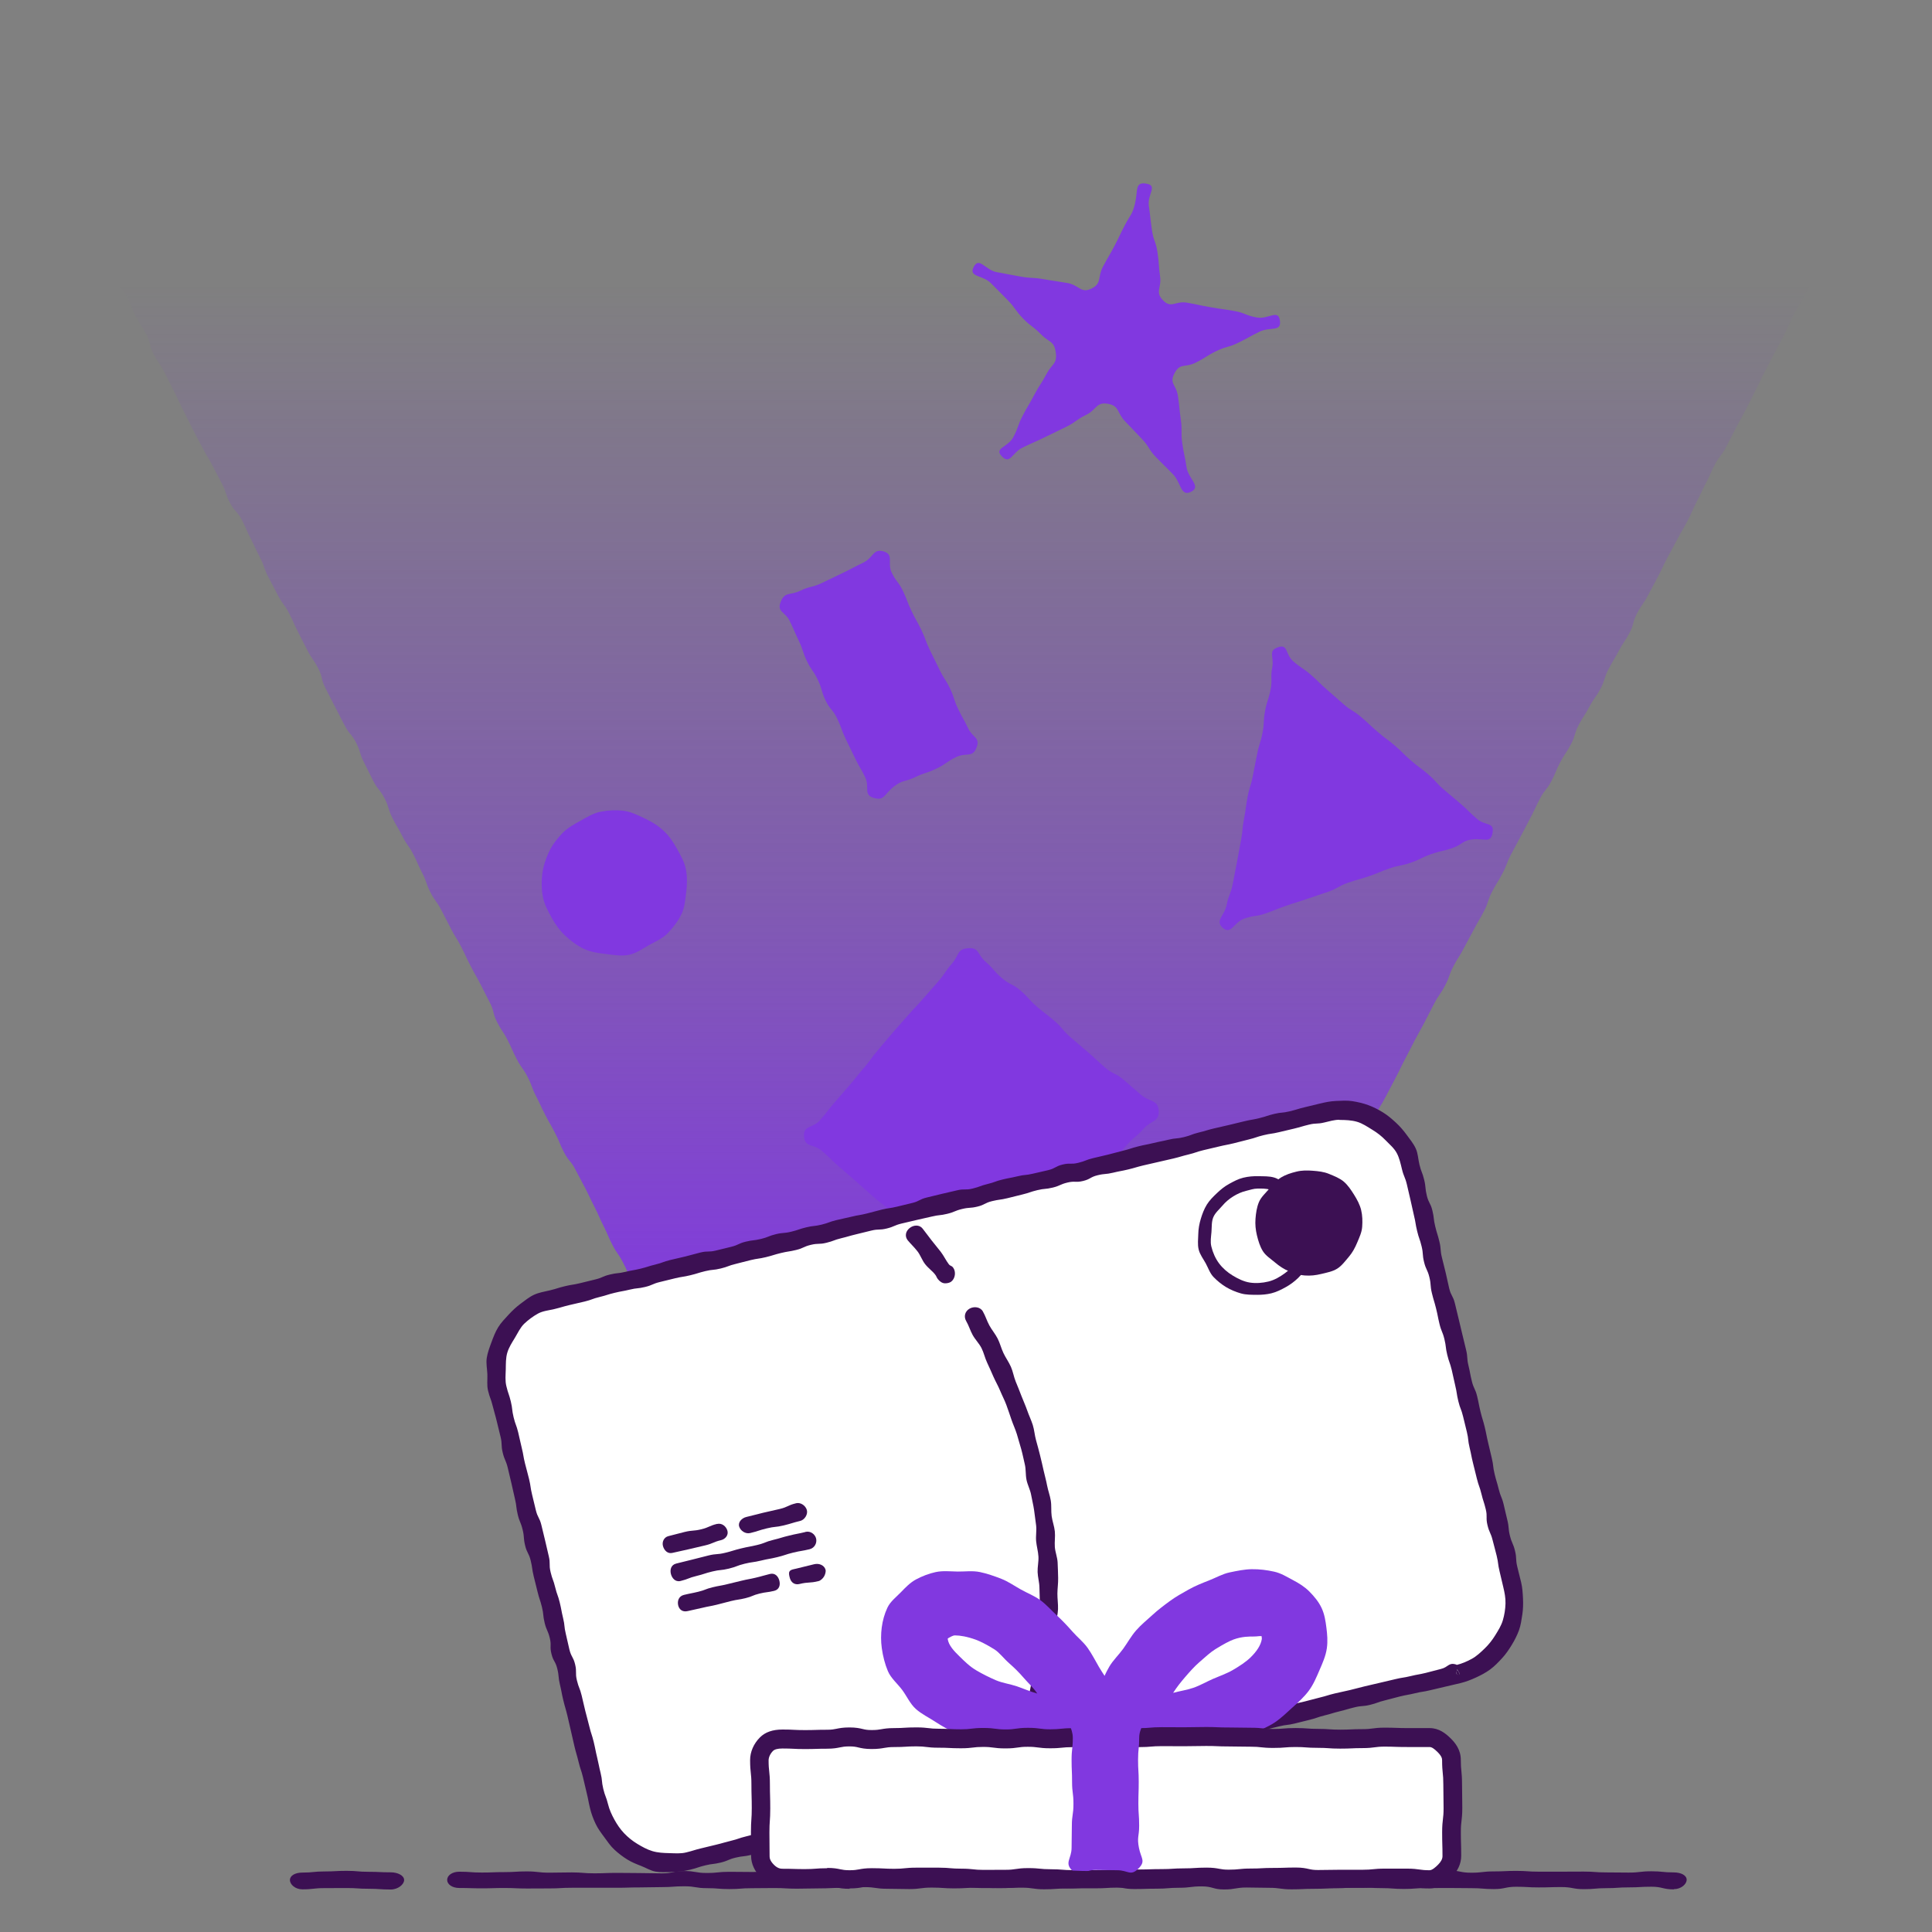 <svg width="500" height="500" viewBox="0 0 500 500" fill="none" xmlns="http://www.w3.org/2000/svg">
<rect x="0" y="0" width="500" height="500" fill="#808080" stroke="none"/>
<path d="M326.059 346.25C328.367 344.843 327.331 343.762 328.592 341.364C329.853 338.965 329.741 338.909 331.002 336.511C332.263 334.112 332.42 334.191 333.67 331.793C334.931 329.394 335.033 329.451 336.294 327.052C337.555 324.654 337.363 324.553 338.625 322.154C339.886 319.756 339.964 319.79 341.214 317.392C342.464 314.993 342.002 314.745 343.264 312.347C344.525 309.949 344.851 310.118 346.112 307.719C347.373 305.321 347.126 305.197 348.387 302.799C349.648 300.4 349.783 300.468 351.044 298.07C352.305 295.671 352.62 295.84 353.882 293.431C355.143 291.021 354.749 290.83 356.01 288.431C357.271 286.033 357.417 286.112 358.678 283.702C359.939 281.292 359.939 281.304 361.2 278.905C362.462 276.507 362.383 276.462 363.644 274.064C364.905 271.665 364.871 271.654 366.132 269.244C367.393 266.835 367.461 266.88 368.711 264.482C369.961 262.083 369.938 262.061 371.199 259.662C372.46 257.264 372.753 257.41 374.003 255.012C375.264 252.614 374.904 252.422 376.165 250.024C377.426 247.626 377.617 247.727 378.867 245.329C380.117 242.93 380.185 242.953 381.434 240.554C382.684 238.156 382.797 238.212 384.058 235.803C385.319 233.393 384.891 233.179 386.141 230.781C387.391 228.383 387.56 228.473 388.821 226.074C390.082 223.676 389.8 223.53 391.05 221.131C392.3 218.733 392.345 218.755 393.606 216.357C394.447 214.758 395.284 213.159 396.117 211.56C397.378 209.162 397.277 209.106 398.527 206.707C399.777 204.309 400.238 204.546 401.499 202.147C402.76 199.749 402.547 199.636 403.808 197.238C405.069 194.84 405.328 194.975 406.578 192.576C407.827 190.178 407.354 189.93 408.616 187.532C409.877 185.134 410.102 185.257 411.363 182.848C412.624 180.438 412.951 180.618 414.212 178.22C415.473 175.822 415.022 175.585 416.272 173.187C417.533 170.789 417.668 170.856 418.93 168.458C420.191 166.059 420.45 166.195 421.711 163.796C422.972 161.398 422.42 161.116 423.681 158.707C424.942 156.308 425.246 156.466 426.507 154.056C427.769 151.647 427.802 151.669 429.063 149.271C430.325 146.873 430.212 146.816 431.473 144.418C432.734 142.02 432.79 142.042 434.04 139.644C435.29 137.246 435.414 137.302 436.675 134.904C437.936 132.505 437.767 132.415 439.017 130.017C440.267 127.618 440.166 127.562 441.427 125.153C442.688 122.743 442.53 122.664 443.78 120.266C445.03 117.867 445.458 118.081 446.719 115.683C447.98 113.285 447.957 113.273 449.207 110.864C450.468 108.465 450.513 108.488 451.774 106.09C453.036 103.691 452.968 103.658 454.229 101.248C455.49 98.838 455.366 98.782 456.627 96.384C457.468 94.785 458.305 93.182 459.138 91.576C460.4 89.177 460.422 89.189 461.683 86.79C462.944 84.392 462.742 84.279 464.003 81.881C465.264 79.483 465.32 79.516 466.57 77.107C467.82 74.697 468.067 74.832 469.317 72.423C470.567 70.013 470.601 70.036 471.851 67.637C473.101 65.239 472.954 65.149 474.204 62.751C475.465 60.352 475.353 60.285 476.602 57.886C477.852 55.488 478.066 55.589 479.327 53.191C480.588 50.793 480.746 50.871 482.007 48.473C483.268 46.063 483.088 45.973 484.338 43.575C485.588 41.177 485.633 41.188 486.894 38.79C488.155 36.391 488.414 36.526 489.664 34.117C490.914 31.707 490.79 31.64 492.051 29.241C493.312 26.843 493.132 26.742 494.393 24.332C495.654 21.922 495.812 22.001 497.073 19.603C498.334 17.205 501.002 16.923 499.606 14.604C498.21 12.284 496.724 15.076 494.021 15.076C491.308 15.076 491.308 14.514 488.605 14.514C485.892 14.514 485.892 15.043 483.189 15.043C480.476 15.043 480.476 14.705 477.762 14.705C475.049 14.705 475.049 14.649 472.346 14.649C469.633 14.649 469.633 14.547 466.93 14.547C464.217 14.547 464.217 14.356 461.514 14.356C458.812 14.356 458.801 15.065 456.098 15.065C453.396 15.065 453.385 14.941 450.682 14.941C447.969 14.941 447.969 14.818 445.266 14.818C442.553 14.818 442.553 14.772 439.85 14.772C437.137 14.772 437.137 14.727 434.434 14.727C431.721 14.727 431.721 14.502 429.018 14.502C426.305 14.502 426.305 14.435 423.591 14.435C420.878 14.435 420.878 14.829 418.175 14.829C415.462 14.829 415.462 14.784 412.759 14.784C410.046 14.784 410.046 14.851 407.343 14.851C404.641 14.851 404.63 14.435 401.927 14.435C399.214 14.435 399.214 14.84 396.511 14.84C393.798 14.84 393.798 14.705 391.095 14.705C388.393 14.705 388.382 14.536 385.679 14.536C382.966 14.536 382.966 14.885 380.252 14.885C377.538 14.885 377.538 14.412 374.825 14.412C372.111 14.412 372.111 15.076 369.409 15.076C366.695 15.076 366.695 14.446 363.993 14.446C361.279 14.446 361.279 14.401 358.577 14.401C355.863 14.401 355.863 14.727 353.161 14.727C350.459 14.727 350.447 14.559 347.745 14.559C345.043 14.559 345.031 14.592 342.318 14.592C339.604 14.592 339.604 14.806 336.891 14.806C334.177 14.806 334.177 15.065 331.475 15.065C328.761 15.065 328.761 14.48 326.059 14.48C323.356 14.48 323.345 15.065 320.643 15.065C317.929 15.065 317.929 15.031 315.227 15.031C312.513 15.031 312.513 14.48 309.799 14.48C307.086 14.48 307.086 14.953 304.372 14.953C301.659 14.953 301.659 14.514 298.956 14.514C296.254 14.514 296.243 14.378 293.54 14.378C290.838 14.378 290.827 14.705 288.124 14.705C285.422 14.705 285.411 14.863 282.697 14.863C279.983 14.863 279.983 14.885 277.27 14.885C274.556 14.885 274.556 14.581 271.843 14.581C269.129 14.581 269.129 14.896 266.427 14.896C263.713 14.896 263.713 14.57 260.999 14.57C258.286 14.57 258.286 14.401 255.572 14.401C252.858 14.401 252.858 14.885 250.145 14.885C247.431 14.885 247.431 14.502 244.718 14.502C242.004 14.502 242.004 14.345 239.29 14.345C236.577 14.345 236.577 15.054 233.863 15.054C231.15 15.054 231.15 14.795 228.436 14.795C225.722 14.795 225.722 14.401 223.009 14.401C220.295 14.401 220.295 14.896 217.581 14.896C214.868 14.896 214.868 14.435 212.154 14.435C209.441 14.435 209.441 14.795 206.738 14.795C204.036 14.795 204.025 14.345 201.322 14.345C199.513 14.345 197.708 14.345 195.906 14.345C193.193 14.345 193.193 14.908 190.49 14.908C187.777 14.908 187.777 14.457 185.063 14.457C182.349 14.457 182.349 14.739 179.636 14.739C176.922 14.739 176.922 14.784 174.22 14.784C171.506 14.784 171.506 14.649 168.804 14.649C166.09 14.649 166.09 14.378 163.388 14.378C160.686 14.378 160.674 14.39 157.961 14.39C155.247 14.39 155.247 14.953 152.533 14.953C149.82 14.953 149.82 14.547 147.117 14.547C144.404 14.547 144.404 14.356 141.69 14.356C138.977 14.356 138.977 15.043 136.263 15.043C133.549 15.043 133.549 14.716 130.836 14.716C128.122 14.716 128.122 14.986 125.409 14.986C122.695 14.986 122.695 15.054 119.981 15.054C117.268 15.054 117.268 14.559 114.554 14.559C111.84 14.559 111.84 14.727 109.127 14.727C106.413 14.727 106.413 14.829 103.7 14.829C100.986 14.829 100.986 14.851 98.272 14.851C95.559 14.851 95.559 14.671 92.845 14.671C90.132 14.671 90.132 14.468 87.418 14.468C84.704 14.468 84.704 14.457 81.991 14.457C79.277 14.457 79.277 14.345 76.563 14.345C73.85 14.345 73.85 14.626 71.136 14.626C68.423 14.626 68.423 14.457 65.709 14.457C62.995 14.457 62.995 14.818 60.293 14.818C57.579 14.818 57.579 14.975 54.866 14.975C52.152 14.975 52.152 15.031 49.438 15.031C46.725 15.031 46.725 14.649 44.011 14.649C41.298 14.649 41.298 14.412 38.584 14.412C35.87 14.412 35.87 14.435 33.157 14.435C30.443 14.435 30.443 14.727 27.73 14.727C25.016 14.727 25.016 14.874 22.302 14.874C19.589 14.874 19.589 14.919 16.875 14.919C14.162 14.919 14.162 14.671 11.448 14.671C8.734 14.671 8.734 15.031 6.009 15.031C3.296 15.031 1.809 12.273 0.379 14.581C-1.051 16.889 1.933 17.036 3.172 19.434C4.41 21.832 4.602 21.731 5.84 24.129C7.079 26.528 6.933 26.607 8.16 29.005C9.387 31.403 9.185 31.516 10.412 33.914C11.639 36.312 11.605 36.335 12.844 38.733C14.083 41.132 14.308 41.019 15.546 43.417C16.785 45.816 16.549 45.94 17.787 48.338C19.026 50.736 19.397 50.545 20.636 52.943C21.875 55.342 21.762 55.398 23 57.796C24.239 60.195 24.138 60.251 25.365 62.649C26.592 65.048 26.795 64.946 28.034 67.356C29.272 69.765 28.664 70.07 29.903 72.468C31.141 74.866 31.738 74.562 32.977 76.96C34.215 79.359 33.934 79.505 35.161 81.903C36.388 84.302 36.647 84.178 37.886 86.576C39.124 88.975 38.528 89.279 39.766 91.688C41.005 94.098 41.331 93.918 42.559 96.327C43.786 98.737 43.741 98.76 44.98 101.158C46.218 103.556 46.117 103.612 47.344 106.011C48.572 108.409 48.515 108.443 49.754 110.841C50.992 113.24 51.026 113.217 52.265 115.627C53.503 118.036 53.672 117.946 54.9 120.345C56.127 122.743 56.172 122.72 57.41 125.13C58.649 127.528 58.266 127.72 59.505 130.118C60.732 132.516 61.385 132.19 62.612 134.588C63.84 136.987 63.682 137.065 64.921 139.464C66.159 141.862 66.058 141.907 67.297 144.305C68.535 146.704 68.186 146.884 69.425 149.282C70.663 151.681 70.708 151.658 71.936 154.068C73.163 156.477 73.557 156.275 74.796 158.673C76.034 161.071 75.899 161.139 77.126 163.537C78.354 165.936 78.343 165.947 79.581 168.345C80.82 170.744 81.124 170.586 82.362 172.984C83.601 175.383 82.993 175.687 84.231 178.096C85.057 179.695 85.879 181.298 86.697 182.904C87.516 184.511 88.341 186.109 89.174 187.701C90.413 190.099 90.942 189.829 92.169 192.227C93.408 194.626 92.958 194.862 94.185 197.26C95.412 199.659 95.367 199.693 96.595 202.091C97.822 204.489 98.317 204.242 99.545 206.651C100.783 209.049 100.333 209.286 101.56 211.684C102.788 214.083 102.911 214.026 104.139 216.425C105.366 218.823 105.704 218.654 106.942 221.052C108.181 223.451 108.035 223.53 109.273 225.928C110.512 228.326 110.163 228.506 111.39 230.916C112.617 233.326 112.989 233.134 114.216 235.533C115.444 237.931 115.466 237.931 116.693 240.329C117.921 242.728 118.123 242.626 119.362 245.036C120.601 247.445 120.499 247.491 121.738 249.889C122.976 252.287 123.066 252.242 124.305 254.641C125.544 257.039 125.521 257.05 126.76 259.448C127.998 261.847 127.424 262.14 128.663 264.549C129.901 266.959 130.171 266.812 131.399 269.222C132.626 271.632 132.491 271.699 133.73 274.097C134.968 276.496 135.317 276.316 136.556 278.725C137.794 281.124 137.49 281.281 138.729 283.68C139.967 286.078 139.866 286.134 141.105 288.533C142.343 290.931 142.445 290.875 143.683 293.284C144.922 295.683 144.719 295.795 145.958 298.194C147.196 300.592 147.714 300.333 148.942 302.731C150.169 305.13 150.236 305.107 151.464 307.505C152.702 309.915 152.624 309.949 153.862 312.358C155.101 314.768 154.954 314.836 156.182 317.245C157.409 319.655 157.24 319.745 158.479 322.143C159.717 324.542 160.033 324.384 161.271 326.793C162.51 329.203 162.352 329.271 163.591 331.68C164.829 334.09 164.424 334.292 165.662 336.702C166.901 339.112 167.295 338.909 168.534 341.307C169.772 343.706 168.646 344.73 170.943 346.149C173.218 347.545 173.612 346.048 176.28 346.048C178.949 346.048 178.949 346.442 181.618 346.442C184.286 346.442 184.286 346.419 186.966 346.419C189.646 346.419 189.635 345.935 192.314 345.935C194.994 345.935 194.983 345.946 197.663 345.946C200.343 345.946 200.331 346.296 203.011 346.296C205.691 346.296 205.68 346.205 208.36 346.205C211.039 346.205 211.028 345.935 213.708 345.935C216.388 345.935 216.377 345.879 219.056 345.879C221.736 345.879 221.725 346.036 224.405 346.036C227.085 346.036 227.073 346.25 229.753 346.25C232.433 346.25 232.422 346.228 235.102 346.228C237.782 346.228 237.77 346.476 240.45 346.476C243.13 346.476 243.119 346.341 245.799 346.341C248.478 346.341 248.467 346.138 251.147 346.138C253.827 346.138 253.827 346.419 256.495 346.419C259.164 346.419 259.164 345.89 261.844 345.89C264.524 345.89 264.512 345.924 267.192 345.924C269.872 345.924 269.861 346.104 272.541 346.104C275.22 346.104 275.209 345.8 277.889 345.8C280.569 345.8 280.558 346.104 283.237 346.104C285.917 346.104 285.917 345.969 288.586 345.969C291.254 345.969 291.266 346.093 293.934 346.093C296.603 346.093 296.614 346.239 299.283 346.239C301.951 346.239 301.951 346.104 304.631 346.104C307.311 346.104 307.311 345.924 309.98 345.924C312.648 345.924 312.659 345.991 315.328 345.991C317.997 345.991 318.03 345.789 320.665 346.273C323.446 346.78 323.84 347.714 326.137 346.318L326.059 346.25Z" fill="url(#paint0_linear_2109_9659)"/>
<path d="M257.171 336.409C254.232 336.623 254.897 334.574 252.678 332.648C250.449 330.723 250.314 330.892 248.084 328.966C245.855 327.041 245.934 326.951 243.716 325.025C241.486 323.1 241.565 323.021 239.335 321.096C237.106 319.17 237.387 318.855 235.158 316.93C232.929 315.004 232.692 315.286 230.463 313.36C228.233 311.435 228.143 311.547 225.914 309.622C223.684 307.696 223.729 307.64 221.511 305.715C219.293 303.789 219.282 303.789 217.064 301.864C214.845 299.938 214.958 299.792 212.728 297.867C210.499 295.941 208.303 297.045 208.078 294.106C207.853 291.167 210.353 292.079 212.278 289.85C214.204 287.62 214.08 287.519 216.005 285.301C217.289 283.814 218.572 282.332 219.856 280.853C221.781 278.624 221.691 278.545 223.617 276.327C225.542 274.097 225.339 273.928 227.265 271.699C229.19 269.469 229.145 269.436 231.071 267.206C232.996 264.977 233.03 265.01 234.955 262.792C236.881 260.574 236.993 260.664 238.919 258.435C240.844 256.205 240.878 256.239 242.803 254.01C244.729 251.78 244.47 251.555 246.395 249.326C248.321 247.096 247.634 245.61 250.573 245.396C253.512 245.182 252.847 246.972 255.065 248.898C257.295 250.823 257.002 251.15 259.232 253.075C261.461 255 261.923 254.46 264.141 256.385C266.37 258.311 266.123 258.592 268.352 260.518C270.581 262.443 270.694 262.308 272.923 264.234C275.153 266.159 274.838 266.519 277.056 268.445C279.285 270.37 279.297 270.348 281.526 272.273C283.755 274.198 283.688 274.277 285.906 276.203C288.124 278.128 288.62 277.565 290.849 279.491C293.079 281.416 293.079 281.427 295.308 283.353C297.537 285.278 299.654 284.512 299.868 287.451C300.082 290.39 297.864 289.917 295.939 292.135C294.013 294.354 293.63 294.027 291.705 296.245C289.779 298.463 289.667 298.373 287.741 300.603C285.816 302.832 286.266 303.226 284.341 305.445C282.416 307.674 282.314 307.584 280.389 309.813C278.463 312.043 278.598 312.155 276.673 314.385C274.748 316.614 274.646 316.524 272.721 318.742C270.795 320.961 270.762 320.938 268.836 323.167C266.911 325.397 266.629 325.149 264.704 327.379C262.778 329.608 262.373 329.372 260.954 331.95C259.445 334.698 260.11 336.206 257.171 336.42V336.409Z" fill="#8138E0"/>
<path d="M226.049 206.482C223.381 205.626 225.126 203.712 223.921 201.179C222.716 198.645 222.491 198.758 221.286 196.224C220.082 193.691 220.048 193.713 218.843 191.18C217.638 188.646 217.886 188.523 216.681 186C215.476 183.478 214.846 183.771 213.641 181.238C212.436 178.704 212.864 178.501 211.659 175.968C210.454 173.434 210.049 173.626 208.833 171.104C207.617 168.57 207.955 168.413 206.75 165.879C205.545 163.346 205.624 163.312 204.408 160.778C203.192 158.245 201.019 158.436 202.021 155.813C203.09 153.043 204.419 154.169 207.099 152.885C209.779 151.602 210.038 152.142 212.718 150.87C215.397 149.586 215.397 149.575 218.077 148.291C220.757 147.008 220.712 146.906 223.392 145.623C226.072 144.339 225.937 141.828 228.763 142.729C231.431 143.585 229.551 145.634 230.767 148.156C231.983 150.678 232.49 150.442 233.695 152.964C234.899 155.498 234.697 155.588 235.902 158.121C237.106 160.655 237.275 160.576 238.48 163.098C239.685 165.62 239.448 165.744 240.664 168.266C241.881 170.788 241.926 170.766 243.142 173.299C244.358 175.833 244.662 175.675 245.878 178.209C247.094 180.742 246.734 180.911 247.95 183.444C249.166 185.978 249.323 185.899 250.528 188.433C251.733 190.966 253.737 190.831 252.735 193.454C251.665 196.224 250.157 194.648 247.477 195.92C244.797 197.204 245.011 197.643 242.331 198.927C239.651 200.21 239.482 199.861 236.802 201.145C234.123 202.428 233.661 201.753 231.319 203.577C228.785 205.547 228.898 207.372 226.072 206.471L226.049 206.482Z" fill="#8138E0"/>
<path d="M176.371 236.591C177.226 234.767 177.362 232.706 177.598 230.815C177.834 228.923 177.879 226.874 177.508 224.971C177.136 223.068 176.145 221.345 175.188 219.634C174.231 217.922 173.195 216.346 171.743 215.006C170.29 213.666 168.737 212.686 166.901 211.831C165.077 210.975 163.298 210.063 161.406 209.826C159.436 209.59 157.409 209.68 155.506 210.052C153.581 210.423 151.881 211.493 150.169 212.439C148.469 213.373 146.746 214.33 145.395 215.772C144.044 217.213 142.861 218.767 142.017 220.591C141.172 222.415 140.553 224.363 140.328 226.255C140.103 228.146 140.137 230.274 140.508 232.177C140.88 234.08 141.871 235.882 142.816 237.593C143.762 239.305 144.911 240.881 146.363 242.232C147.759 243.538 149.347 244.732 151.171 245.588C152.995 246.443 154.966 246.68 156.857 246.905C158.828 247.142 160.821 247.491 162.724 247.119C164.649 246.747 166.282 245.52 167.993 244.574C169.694 243.64 171.551 242.863 172.903 241.41C174.254 239.958 175.504 238.415 176.348 236.591H176.371Z" fill="#8138E0"/>
<path d="M296.693 47.527C299.722 48.057 296.884 50.264 297.323 53.304C297.762 56.344 297.672 56.355 298.1 59.407C298.528 62.458 299.136 62.368 299.575 65.408C300.014 68.448 299.8 68.482 300.228 71.533C300.656 74.585 298.855 75.508 300.994 77.726C303.133 79.933 304.18 77.805 307.209 78.334C310.238 78.863 310.216 78.976 313.245 79.505C316.274 80.034 316.296 79.933 319.325 80.462C322.354 80.992 322.252 81.633 325.281 82.163C328.31 82.692 330.799 79.911 331.238 82.962C331.677 86.002 328.738 84.493 325.968 85.844C323.198 87.196 323.277 87.331 320.507 88.682C317.737 90.033 317.501 89.538 314.731 90.889C311.961 92.24 312.107 92.544 309.349 93.895C306.579 95.246 305.408 93.862 303.967 96.586C302.525 99.3 304.417 99.48 304.856 102.532C305.295 105.583 305.171 105.594 305.599 108.634C306.027 111.675 305.543 111.753 305.982 114.794C306.421 117.834 306.624 117.811 307.063 120.863C307.502 123.914 311.004 125.907 308.245 127.269C305.487 128.632 305.712 124.95 303.572 122.743C301.433 120.536 301.377 120.592 299.237 118.385C297.098 116.178 297.571 115.717 295.432 113.499C293.292 111.28 293.326 111.247 291.175 109.04C289.025 106.833 289.757 105.031 286.716 104.502C283.676 103.973 283.823 106.033 281.064 107.385C278.305 108.736 278.531 109.197 275.761 110.549C273.002 111.9 272.991 111.889 270.221 113.24C267.451 114.591 267.395 114.478 264.636 115.841C261.866 117.192 261.438 120.322 259.288 118.115C257.137 115.908 260.808 115.841 262.249 113.127C263.69 110.413 263.285 110.2 264.726 107.475C266.167 104.75 266.28 104.817 267.721 102.092C269.162 99.368 269.399 99.491 270.84 96.766C272.281 94.042 273.655 94.244 273.227 91.193C272.799 88.141 271.527 88.716 269.388 86.509C267.248 84.302 266.899 84.629 264.76 82.421C262.62 80.215 262.947 79.899 260.808 77.692C258.668 75.474 258.623 75.519 256.473 73.312C254.322 71.105 250.572 71.792 252.002 69.067C253.432 66.343 254.975 69.912 258.004 70.441C261.033 70.97 261.022 71.038 264.05 71.567C267.079 72.096 267.147 71.736 270.176 72.265C273.205 72.794 273.227 72.716 276.256 73.245C279.285 73.774 279.702 76.037 282.472 74.686C285.23 73.335 283.98 71.77 285.422 69.056C286.863 66.343 286.964 66.399 288.405 63.674C289.847 60.949 289.723 60.893 291.164 58.168C292.605 55.443 293.033 55.589 293.754 52.594C294.531 49.363 293.619 46.998 296.659 47.527H296.693Z" fill="#8138E0"/>
<path d="M386.265 215.501C386.805 212.709 384.385 213.79 382.234 211.921C380.083 210.063 380.207 209.916 378.057 208.059C375.906 206.201 375.872 206.246 373.71 204.388C371.548 202.53 371.785 202.271 369.634 200.413C367.484 198.555 367.337 198.724 365.187 196.855C363.036 194.986 363.171 194.84 361.009 192.982C358.859 191.124 358.712 191.293 356.562 189.424C354.411 187.566 354.479 187.487 352.328 185.629C350.177 183.771 349.873 184.12 347.723 182.262C345.572 180.405 345.606 180.371 343.444 178.502C341.293 176.644 341.406 176.497 339.255 174.639C337.093 172.77 336.879 173.029 334.718 171.171C332.556 169.302 333.434 166.577 330.743 167.512C328.052 168.447 329.797 169.922 329.256 172.714C328.716 175.506 329.358 175.63 328.829 178.423C328.299 181.215 327.939 181.148 327.41 183.94C326.881 186.733 327.275 186.811 326.746 189.604C326.216 192.396 325.89 192.34 325.349 195.132C324.809 197.925 324.775 197.925 324.246 200.717C323.717 203.51 323.401 203.453 322.872 206.246C322.343 209.038 322.501 209.072 321.96 211.864C321.42 214.657 321.69 214.713 321.161 217.506C320.631 220.298 320.654 220.309 320.125 223.102C319.596 225.894 319.584 225.894 319.044 228.698C318.503 231.502 317.997 231.4 317.456 234.193C316.916 236.985 314.326 238.28 316.477 240.149C318.627 242.018 319.325 238.663 322.016 237.74C324.696 236.805 324.876 237.323 327.568 236.388C330.259 235.454 330.214 235.319 332.893 234.395C335.573 233.461 335.607 233.562 338.298 232.628C340.989 231.693 341 231.738 343.68 230.803C346.36 229.869 346.203 229.385 348.882 228.45C351.573 227.516 351.63 227.685 354.321 226.75C357.012 225.815 356.956 225.669 359.647 224.734C362.338 223.8 362.462 224.183 365.153 223.248C367.844 222.314 367.72 221.976 370.411 221.041C373.102 220.107 373.204 220.399 375.895 219.465C378.586 218.53 378.372 217.517 381.209 217.224C384.193 216.92 385.747 218.339 386.287 215.535L386.265 215.501Z" fill="#8138E0"/>
<path d="M377.393 433.222C375.445 433.694 375.479 433.841 373.531 434.314C371.583 434.787 371.493 434.438 369.545 434.911C367.597 435.383 367.608 435.428 365.649 435.901C363.69 436.374 363.758 436.622 361.798 437.095C359.85 437.568 359.862 437.647 357.914 438.12C355.966 438.592 355.943 438.514 353.995 438.987C352.047 439.459 351.991 439.234 350.043 439.707C348.095 440.18 348.084 440.146 346.136 440.619C344.188 441.092 344.233 441.295 342.285 441.768C340.337 442.241 340.36 442.353 338.412 442.826C336.464 443.299 336.374 442.928 334.414 443.4C332.467 443.873 332.523 444.11 330.564 444.583C328.616 445.056 328.537 444.729 326.578 445.202C324.63 445.675 324.708 446.001 322.749 446.474C320.801 446.947 320.835 447.082 318.876 447.555C316.928 448.028 316.838 447.69 314.89 448.175C312.942 448.659 312.942 448.648 310.983 449.12C309.024 449.593 309.046 449.683 307.098 450.156C305.15 450.629 305.128 450.55 303.18 451.035C301.232 451.519 301.209 451.429 299.261 451.902C297.313 452.375 297.381 452.69 295.433 453.163C293.474 453.636 293.508 453.748 291.548 454.221C289.589 454.694 289.555 454.525 287.607 455.009C285.659 455.493 285.581 455.201 283.633 455.674C281.685 456.147 281.752 456.473 279.804 456.946C277.856 457.419 277.744 457.002 275.796 457.475C273.848 457.948 273.859 458.038 271.911 458.511C269.963 458.984 270.053 459.367 268.094 459.84C266.135 460.313 266.135 460.313 264.187 460.786C262.239 461.259 262.126 460.819 260.167 461.292C258.208 461.765 258.287 462.047 256.328 462.52C254.368 462.993 254.301 462.711 252.353 463.184C250.394 463.657 250.461 463.938 248.513 464.411C246.554 464.884 246.565 464.929 244.617 465.402C242.658 465.875 242.658 465.841 240.699 466.314C238.751 466.787 238.762 466.855 236.814 467.328C234.855 467.8 234.821 467.62 232.862 468.093C230.903 468.566 230.993 468.904 229.045 469.377C227.086 469.85 227.018 469.557 225.059 470.03C223.111 470.503 223.134 470.615 221.174 471.088C219.215 471.561 219.148 471.268 217.188 471.741C215.229 472.214 215.252 472.282 213.293 472.755C211.333 473.228 211.311 473.138 209.363 473.611C207.404 474.083 207.471 474.354 205.512 474.827C203.553 475.3 203.485 475.018 201.526 475.491C199.567 475.964 199.578 475.964 197.619 476.437C195.66 476.91 195.784 477.428 193.836 477.901C191.876 478.373 191.843 478.216 189.883 478.689C187.924 479.162 187.845 478.824 185.886 479.297C183.927 479.77 183.972 479.95 182.013 480.423C180.054 480.896 180.02 480.783 178.061 481.256C176.642 481.605 175.257 481.729 173.849 481.751C172.442 481.774 170.944 482.022 169.559 481.729C168.152 481.425 166.812 480.839 165.528 480.231C164.245 479.623 162.995 478.88 161.869 478.002C160.743 477.124 159.842 476.009 158.93 474.905C158.018 473.802 156.915 472.811 156.262 471.516C155.608 470.221 155.507 468.769 155.169 467.35C154.685 465.346 154.37 465.425 153.886 463.42C153.402 461.416 153.739 461.337 153.255 459.333C152.771 457.329 152.658 457.363 152.174 455.358C151.69 453.354 151.634 453.365 151.15 451.372C150.665 449.379 150.778 449.346 150.283 447.341C149.787 445.337 149.663 445.371 149.179 443.367C148.695 441.362 148.515 441.407 148.031 439.403C147.546 437.399 147.58 437.399 147.096 435.395C146.612 433.39 147.028 433.289 146.544 431.285C146.06 429.281 145.959 429.303 145.475 427.299C144.99 425.295 145.013 425.295 144.529 423.29C144.045 421.286 143.797 421.354 143.313 419.349C142.829 417.345 143.031 417.3 142.547 415.296C142.063 413.292 141.995 413.314 141.511 411.31C141.027 409.306 141.095 409.294 140.61 407.29C140.126 405.286 139.743 405.387 139.259 403.383C138.775 401.379 138.966 401.334 138.482 399.329C137.998 397.325 138.009 397.325 137.525 395.321C137.041 393.317 136.906 393.35 136.41 391.346C135.915 389.342 136.242 389.263 135.757 387.259C135.273 385.255 135.104 385.3 134.609 383.295C134.113 381.291 134.327 381.246 133.843 379.242C133.359 377.238 132.999 377.328 132.515 375.324C132.03 373.319 132.47 373.207 131.985 371.214C131.501 369.221 131.017 369.322 130.522 367.318C130.026 365.314 130.319 365.246 129.835 363.23C129.351 361.215 129.227 361.249 128.743 359.244C128.393 357.826 128.134 356.396 128.123 354.988C128.112 353.581 128.63 352.162 128.923 350.777C129.215 349.392 129.26 347.872 129.857 346.588C130.454 345.305 131.265 344.055 132.143 342.918C133.021 341.781 134.271 341.026 135.386 340.114C136.501 339.202 137.424 338.02 138.719 337.367C140.014 336.714 141.477 336.612 142.896 336.263C144.844 335.79 144.855 335.813 146.803 335.329C148.751 334.844 148.717 334.687 150.665 334.214C152.613 333.741 152.602 333.673 154.55 333.201C156.498 332.728 156.464 332.581 158.423 332.108C160.371 331.635 160.394 331.725 162.353 331.253C164.312 330.78 164.29 330.712 166.238 330.239C168.186 329.766 168.231 329.946 170.179 329.474C172.127 329.001 172.172 329.192 174.131 328.719C176.079 328.246 176.056 328.122 178.004 327.649C179.952 327.176 179.896 326.929 181.844 326.456C183.792 325.983 183.893 326.388 185.852 325.915C187.8 325.442 187.733 325.138 189.692 324.666C191.64 324.193 191.685 324.373 193.644 323.9C195.592 323.427 195.637 323.585 197.585 323.112C199.533 322.639 199.511 322.549 201.47 322.076C203.429 321.603 203.384 321.423 205.332 320.95C207.291 320.477 207.359 320.792 209.318 320.319C211.277 319.846 211.266 319.846 213.225 319.362C215.173 318.889 215.072 318.461 217.031 317.988C218.979 317.516 219.001 317.594 220.96 317.121C222.92 316.649 222.931 316.705 224.879 316.232C226.827 315.759 226.827 315.703 228.775 315.23C230.723 314.757 230.689 314.577 232.637 314.104C234.585 313.631 234.686 314.048 236.645 313.575C238.605 313.102 238.56 312.955 240.519 312.482C242.478 312.01 242.523 312.212 244.471 311.739C246.419 311.266 246.385 311.12 248.344 310.636C250.304 310.152 250.259 309.983 252.206 309.51C254.166 309.037 254.121 308.879 256.08 308.406C258.039 307.933 258.118 308.294 260.077 307.821C262.036 307.348 262.036 307.382 263.996 306.909C265.955 306.436 265.887 306.166 267.835 305.681C269.783 305.197 269.794 305.242 271.754 304.769C273.713 304.297 273.679 304.195 275.638 303.722C277.597 303.249 277.688 303.632 279.635 303.159C281.583 302.686 281.595 302.72 283.554 302.247C285.513 301.774 285.502 301.763 287.461 301.29C289.42 300.817 289.386 300.716 291.346 300.243C293.305 299.77 293.316 299.849 295.275 299.376C297.235 298.903 297.235 298.926 299.182 298.453C301.142 297.98 301.063 297.664 303.011 297.18C304.97 296.707 304.959 296.662 306.907 296.189C308.866 295.717 308.945 296.032 310.893 295.559C312.852 295.086 312.762 294.714 314.721 294.242C316.68 293.769 316.703 293.859 318.651 293.386C320.61 292.913 320.565 292.766 322.524 292.294C324.483 291.821 324.517 291.978 326.476 291.505C328.435 291.032 328.402 290.897 330.361 290.424C332.32 289.952 332.376 290.199 334.336 289.715C336.295 289.231 336.25 289.051 338.209 288.578C340.168 288.105 340.225 288.308 342.184 287.835C343.602 287.486 345.021 287.08 346.417 287.069C347.814 287.058 349.345 287.193 350.719 287.497C352.126 287.801 353.477 288.386 354.772 288.983C356.067 289.58 357.351 290.289 358.477 291.168C359.603 292.035 360.346 293.307 361.258 294.422C362.17 295.536 363.363 296.437 364.017 297.743C364.67 299.049 365.086 300.412 365.435 301.831C365.919 303.835 365.582 303.914 366.066 305.918C366.55 307.922 366.651 307.9 367.136 309.893C367.62 311.886 367.451 311.931 367.935 313.935C368.419 315.939 368.746 315.86 369.23 317.853C369.714 319.846 369.433 319.925 369.917 321.929C370.401 323.934 370.637 323.877 371.122 325.87C371.606 327.863 371.38 327.931 371.865 329.924C372.349 331.917 372.608 331.861 373.092 333.865C373.576 335.869 373.621 335.858 374.117 337.862C374.612 339.866 374.601 339.866 375.085 341.871C375.569 343.875 375.434 343.909 375.918 345.913C376.402 347.917 376.414 347.906 376.898 349.91C377.382 351.914 377.506 351.881 377.99 353.885C378.474 355.889 378.418 355.9 378.902 357.893C379.386 359.886 379.386 359.898 379.87 361.902C380.355 363.906 380.467 363.872 380.951 365.877C381.435 367.881 381.469 367.869 381.953 369.874C382.438 371.878 382.483 371.867 382.967 373.871C383.451 375.875 382.989 375.988 383.474 377.992C383.958 379.996 383.913 380.008 384.397 382.012C384.881 384.016 385.106 383.96 385.59 385.964C386.075 387.968 386.018 387.98 386.502 389.984C386.987 391.988 387.032 391.977 387.527 393.981C388.022 395.985 388.214 395.94 388.698 397.945C389.182 399.949 389.182 399.949 389.666 401.953C390.151 403.957 390.004 403.991 390.5 406.007C390.995 408.022 390.882 408.045 391.367 410.049C391.716 411.468 392.076 412.864 392.099 414.271C392.121 415.679 392.042 417.176 391.749 418.561C391.457 419.946 391.04 421.387 390.443 422.682C389.847 423.977 389.092 425.261 388.214 426.398C387.336 427.535 386.266 428.549 385.162 429.461C384.059 430.373 382.832 431.161 381.537 431.814C380.242 432.467 378.868 432.839 377.45 433.188L377.393 433.222Z" fill="white"/>
<path d="M173.556 484.499C172.25 484.499 170.899 484.6 169.615 484.363C168.331 484.127 167.172 483.384 165.944 482.911C164.717 482.438 163.535 481.965 162.409 481.278C161.193 480.535 160.078 479.668 159.053 478.734C158.029 477.799 157.229 476.617 156.396 475.479C155.563 474.342 154.718 473.239 154.122 471.955C153.525 470.671 153.029 469.377 152.703 467.992C152.219 465.987 152.309 465.965 151.825 463.972C151.34 461.979 151.363 461.968 150.879 459.963C150.395 457.959 150.226 458.004 149.741 456C149.257 453.996 149.167 454.018 148.683 452.014C148.199 450.01 148.244 449.998 147.76 447.994C147.276 445.99 147.321 445.979 146.836 443.986C146.352 441.993 146.262 442.004 145.778 440C145.294 437.996 145.395 437.973 144.911 435.969C144.427 433.964 144.72 433.897 144.235 431.893C143.751 429.888 143.211 430.024 142.715 428.019C142.22 426.015 142.772 425.891 142.276 423.887C141.781 421.883 141.432 421.973 140.948 419.969C140.463 417.964 140.745 417.897 140.249 415.892C139.754 413.888 139.596 413.933 139.112 411.929C138.628 409.925 138.606 409.936 138.121 407.932C137.637 405.928 137.829 405.882 137.344 403.878C136.86 401.874 136.387 401.987 135.903 399.982C135.419 397.978 135.746 397.899 135.261 395.895C134.777 393.891 134.473 393.97 133.989 391.965C133.505 389.961 133.753 389.905 133.268 387.901C132.784 385.896 132.84 385.885 132.356 383.881C131.872 381.877 131.895 381.877 131.41 379.872C130.926 377.868 130.589 377.947 130.104 375.943C129.62 373.938 130.026 373.837 129.541 371.833C129.057 369.829 129.046 369.829 128.562 367.824C128.078 365.82 127.999 365.831 127.503 363.827C127.008 361.823 126.783 361.879 126.299 359.875C125.961 358.479 126.186 357.037 126.13 355.652C126.073 354.267 125.758 352.815 125.972 351.43C126.186 350.045 126.704 348.694 127.188 347.376C127.672 346.059 128.179 344.719 128.911 343.526C129.643 342.332 130.634 341.307 131.591 340.271C132.548 339.236 133.55 338.278 134.687 337.434C135.813 336.612 136.917 335.677 138.211 335.081C139.506 334.484 140.903 334.281 142.299 333.943C144.247 333.471 144.224 333.347 146.172 332.874C148.12 332.401 148.165 332.558 150.113 332.086C152.061 331.613 152.061 331.601 154.02 331.129C155.979 330.656 155.889 330.318 157.849 329.845C159.808 329.372 159.864 329.631 161.823 329.158C163.782 328.685 163.805 328.809 165.753 328.336C167.701 327.863 167.667 327.728 169.626 327.255C171.586 326.782 171.518 326.557 173.477 326.084C175.425 325.611 175.436 325.645 177.384 325.172C179.332 324.699 179.321 324.62 181.269 324.147C183.217 323.674 183.33 324.114 185.277 323.641C187.225 323.168 187.225 323.157 189.185 322.684C191.144 322.211 191.042 321.817 192.99 321.344C194.938 320.871 194.995 321.107 196.954 320.634C198.913 320.161 198.834 319.88 200.794 319.407C202.741 318.934 202.82 319.238 204.768 318.765C206.716 318.292 206.682 318.112 208.63 317.639C210.578 317.166 210.646 317.414 212.594 316.941C214.542 316.468 214.497 316.243 216.445 315.77C218.393 315.297 218.415 315.353 220.363 314.881C222.311 314.408 222.345 314.543 224.304 314.059C226.263 313.586 226.241 313.518 228.2 313.045C230.148 312.572 230.193 312.752 232.152 312.28C234.111 311.807 234.111 311.807 236.059 311.334C238.007 310.861 237.895 310.388 239.854 309.915C241.16 309.6 242.462 309.284 243.761 308.969C245.709 308.496 245.72 308.53 247.679 308.057C249.639 307.584 249.751 308.08 251.71 307.595C253.67 307.123 253.613 306.897 255.561 306.424C257.52 305.952 257.464 305.738 259.412 305.265C261.371 304.792 261.394 304.893 263.342 304.42C265.29 303.947 265.357 304.218 267.317 303.745C269.276 303.272 269.287 303.317 271.235 302.844C273.194 302.371 273.07 301.853 275.018 301.38C276.977 300.907 277.101 301.414 279.049 300.941C280.997 300.468 280.941 300.198 282.889 299.725C284.837 299.252 284.848 299.286 286.807 298.802C288.755 298.329 288.744 298.261 290.692 297.788C292.651 297.315 292.606 297.169 294.565 296.685C296.525 296.201 296.536 296.291 298.495 295.818C300.454 295.345 300.465 295.424 302.425 294.951C304.384 294.478 304.451 294.759 306.399 294.286C308.359 293.813 308.291 293.566 310.25 293.093C312.209 292.62 312.187 292.519 314.135 292.046C316.083 291.573 316.105 291.618 318.053 291.145C320.001 290.672 320.013 290.672 321.96 290.199C323.908 289.726 323.953 289.85 325.901 289.377C327.849 288.904 327.816 288.747 329.775 288.274C331.734 287.801 331.802 288.093 333.761 287.609C335.72 287.136 335.697 287.024 337.657 286.551C339.616 286.078 339.616 286.078 341.575 285.605C342.96 285.267 344.334 284.986 345.73 284.929C347.126 284.873 348.579 284.761 349.964 284.974C351.349 285.188 352.767 285.515 354.096 285.999C355.425 286.483 356.697 287.148 357.913 287.891C359.129 288.634 360.221 289.58 361.246 290.526C362.293 291.483 363.216 292.564 364.05 293.701C364.883 294.838 365.817 295.964 366.403 297.248C366.989 298.531 367.011 300.006 367.349 301.391C367.833 303.396 368.092 303.328 368.576 305.332C369.06 307.337 368.768 307.404 369.252 309.408C369.736 311.413 370.22 311.289 370.704 313.293C371.188 315.297 370.941 315.353 371.425 317.358C371.909 319.362 372.033 319.328 372.517 321.332C373.001 323.337 372.675 323.416 373.159 325.409C373.643 327.401 373.666 327.402 374.15 329.406C374.634 331.41 374.566 331.421 375.051 333.425C375.535 335.43 376.041 335.306 376.526 337.31C377.01 339.314 377.01 339.314 377.494 341.319C377.978 343.323 377.967 343.323 378.451 345.327C378.935 347.331 378.935 347.331 379.419 349.324C379.904 351.317 379.554 351.407 380.039 353.412C380.523 355.416 380.421 355.438 380.906 357.431C381.39 359.424 381.795 359.334 382.279 361.339C382.763 363.343 382.673 363.365 383.158 365.358C383.642 367.351 383.766 367.329 384.25 369.333C384.734 371.337 384.644 371.36 385.128 373.364C385.612 375.368 385.59 375.368 386.074 377.373C386.558 379.377 386.31 379.433 386.795 381.437C387.279 383.442 387.38 383.419 387.875 385.423C388.371 387.428 388.664 387.349 389.148 389.353C389.632 391.357 389.598 391.369 390.094 393.373C390.589 395.377 390.274 395.445 390.769 397.449C391.265 399.453 391.603 399.374 392.087 401.367C392.571 403.36 392.188 403.473 392.672 405.477C393.156 407.481 393.179 407.481 393.663 409.486C394.001 410.882 394.08 412.267 394.147 413.641C394.215 415.014 394.192 416.444 393.978 417.818C393.764 419.192 393.584 420.622 393.1 421.939C392.616 423.256 391.963 424.529 391.231 425.722C390.499 426.916 389.7 428.098 388.742 429.134C387.785 430.17 386.806 431.206 385.657 432.05C384.509 432.895 383.259 433.548 381.964 434.145C380.669 434.741 379.363 435.248 377.978 435.586C376.03 436.059 376.019 436.025 374.071 436.498C372.123 436.971 372.112 436.948 370.164 437.421C368.216 437.894 368.171 437.737 366.223 438.209C364.264 438.682 364.241 438.57 362.293 439.043C360.345 439.516 360.356 439.583 358.409 440.056C356.461 440.529 356.506 440.743 354.558 441.216C352.61 441.689 352.531 441.373 350.583 441.846C348.635 442.319 348.658 442.409 346.698 442.882C344.75 443.355 344.773 443.468 342.825 443.941C340.877 444.414 340.922 444.605 338.963 445.078C337.004 445.551 337.015 445.573 335.067 446.046C333.119 446.519 333.063 446.294 331.103 446.767C329.144 447.24 329.156 447.24 327.196 447.713C325.237 448.186 325.271 448.31 323.323 448.782C321.375 449.255 321.364 449.233 319.416 449.706C317.468 450.179 317.411 449.965 315.464 450.438C313.504 450.911 313.527 450.967 311.568 451.44C309.62 451.913 309.699 452.284 307.751 452.757C305.803 453.23 305.668 452.712 303.72 453.185C301.772 453.658 301.805 453.804 299.846 454.277C297.898 454.75 297.943 454.953 295.995 455.437C294.047 455.921 294.047 455.921 292.088 456.405C290.14 456.878 290.118 456.799 288.158 457.272C286.199 457.745 286.143 457.486 284.184 457.959C282.878 458.274 281.575 458.593 280.277 458.916C278.317 459.389 278.385 459.648 276.426 460.121C274.478 460.594 274.433 460.425 272.474 460.898C270.514 461.371 270.503 461.303 268.544 461.776C266.585 462.249 266.641 462.452 264.682 462.925C262.723 463.398 262.666 463.161 260.718 463.634C258.759 464.107 258.838 464.411 256.879 464.884C254.919 465.357 254.908 465.267 252.949 465.751C250.99 466.235 251.024 466.336 249.064 466.809C247.105 467.282 247.026 466.956 245.078 467.429C243.13 467.902 243.221 468.296 241.261 468.78C239.302 469.264 239.223 468.926 237.275 469.399C235.316 469.872 235.372 470.063 233.413 470.536C231.454 471.009 231.42 470.852 229.472 471.325C227.524 471.797 227.502 471.73 225.543 472.203C223.595 472.676 223.583 472.642 221.624 473.115C219.665 473.588 219.744 473.892 217.785 474.365C215.825 474.838 215.769 474.601 213.821 475.085C211.873 475.57 211.952 475.93 210.004 476.403C208.045 476.876 208.056 476.898 206.097 477.371C204.138 477.844 204.07 477.54 202.111 478.013C200.152 478.486 200.242 478.824 198.283 479.297C196.323 479.769 196.278 479.589 194.33 480.062C192.382 480.535 192.315 480.287 190.356 480.76C188.396 481.233 188.475 481.56 186.516 482.033C184.557 482.506 184.501 482.28 182.541 482.753C180.582 483.226 180.616 483.395 178.657 483.868C176.956 484.285 175.234 484.476 173.533 484.476L173.556 484.499ZM346.665 289.794C345.347 289.794 344.075 290.177 342.757 290.492C340.809 290.965 340.708 290.582 338.76 291.055C336.812 291.528 336.835 291.618 334.887 292.091C332.939 292.564 332.928 292.541 330.98 293.014C329.02 293.487 328.975 293.307 327.027 293.78C325.079 294.253 325.113 294.421 323.165 294.894C321.217 295.367 321.229 295.412 319.269 295.885C317.31 296.358 317.299 296.268 315.351 296.741C313.403 297.214 313.392 297.191 311.444 297.664C309.496 298.137 309.53 298.306 307.582 298.779C305.634 299.252 305.645 299.342 303.697 299.815C301.749 300.288 301.738 300.243 299.779 300.716C297.819 301.189 297.819 301.144 295.86 301.616C293.901 302.089 293.935 302.179 291.976 302.652C290.016 303.125 289.994 303.024 288.046 303.497C286.098 303.97 286.019 303.677 284.071 304.15C282.123 304.623 282.247 305.163 280.299 305.636C278.351 306.109 278.216 305.569 276.257 306.042C274.298 306.515 274.388 306.875 272.44 307.348C270.492 307.821 270.424 307.539 268.465 308.012C266.506 308.485 266.551 308.654 264.603 309.127C262.655 309.6 262.655 309.622 260.707 310.095C258.759 310.568 258.703 310.377 256.755 310.85C254.807 311.322 254.919 311.795 252.96 312.268C251.012 312.741 250.922 312.415 248.974 312.888C247.015 313.36 247.094 313.664 245.146 314.137C243.198 314.61 243.13 314.363 241.171 314.836C239.212 315.308 239.201 315.252 237.253 315.725C235.294 316.198 235.294 316.175 233.334 316.648C231.375 317.121 231.465 317.448 229.506 317.932C227.547 318.416 227.457 318 225.498 318.472C223.538 318.945 223.55 318.957 221.59 319.43C219.631 319.902 219.654 319.981 217.706 320.454C215.747 320.927 215.814 321.164 213.855 321.636C211.896 322.109 211.806 321.693 209.846 322.166C207.887 322.639 207.989 323.021 206.029 323.494C204.07 323.967 204.036 323.81 202.088 324.283C200.129 324.755 200.163 324.879 198.204 325.352C196.245 325.825 196.211 325.645 194.252 326.118C192.292 326.591 192.304 326.636 190.356 327.109C188.408 327.582 188.464 327.818 186.505 328.291C184.546 328.764 184.489 328.494 182.53 328.967C180.571 329.44 180.605 329.563 178.645 330.036C176.686 330.509 176.652 330.352 174.693 330.824C172.734 331.297 172.734 331.309 170.786 331.782C168.827 332.254 168.906 332.592 166.958 333.065C164.999 333.538 164.942 333.279 162.983 333.752C161.024 334.225 161.001 334.112 159.042 334.585C157.083 335.058 157.117 335.193 155.157 335.666C153.198 336.139 153.255 336.364 151.295 336.837C149.336 337.31 149.325 337.276 147.366 337.749C145.406 338.222 145.429 338.312 143.47 338.785C142.017 339.134 140.497 339.258 139.247 339.945C137.997 340.632 136.736 341.566 135.689 342.557C134.631 343.571 134.023 344.967 133.268 346.205C132.514 347.444 131.703 348.671 131.287 350.079C130.87 351.486 130.926 352.928 130.893 354.403C130.859 355.878 130.69 357.296 131.05 358.749C131.534 360.753 131.714 360.708 132.199 362.712C132.683 364.717 132.435 364.773 132.919 366.777C133.403 368.781 133.629 368.725 134.113 370.718C134.597 372.711 134.541 372.734 135.036 374.738C135.532 376.742 135.385 376.776 135.881 378.769C136.376 380.762 136.432 380.751 136.917 382.755C137.401 384.759 137.221 384.804 137.705 386.808C138.189 388.813 138.189 388.813 138.673 390.817C139.157 392.821 139.63 392.708 140.114 394.701C140.598 396.694 140.598 396.706 141.083 398.71C141.567 400.714 141.533 400.725 142.017 402.718C142.501 404.711 142.017 404.835 142.49 406.84C142.963 408.844 143.2 408.788 143.684 410.792C144.168 412.796 144.382 412.74 144.866 414.744C145.35 416.748 145.249 416.771 145.733 418.775C146.217 420.779 145.947 420.847 146.431 422.84C146.915 424.833 146.87 424.855 147.354 426.86C147.839 428.864 148.357 428.74 148.841 430.744C149.325 432.748 148.818 432.872 149.302 434.877C149.787 436.881 150.057 436.813 150.541 438.817C151.025 440.822 150.991 440.833 151.487 442.837C151.982 444.841 152.038 444.819 152.523 446.823C153.007 448.827 153.164 448.794 153.649 450.798C154.133 452.802 154.054 452.825 154.538 454.829C155.022 456.833 154.944 456.856 155.439 458.86C155.934 460.864 155.642 460.932 156.126 462.947C156.61 464.963 156.858 464.895 157.353 466.899C157.702 468.352 158.321 469.669 159.008 470.919C159.695 472.169 160.528 473.408 161.531 474.455C162.533 475.502 163.67 476.425 164.92 477.18C166.17 477.934 167.453 478.655 168.849 479.071C170.246 479.488 171.709 479.555 173.184 479.589C174.659 479.623 176.112 479.769 177.564 479.409C179.512 478.936 179.49 478.824 181.438 478.351C183.386 477.878 183.386 477.878 185.345 477.405C187.304 476.932 187.282 476.853 189.23 476.38C191.178 475.907 191.144 475.727 193.092 475.254C195.04 474.781 195.04 474.736 196.988 474.263C198.936 473.79 198.947 473.824 200.895 473.351C202.843 472.878 202.865 472.98 204.825 472.507C206.784 472.034 206.784 472.056 208.732 471.584C210.68 471.111 210.623 470.874 212.583 470.401C214.53 469.928 214.643 470.379 216.602 469.906C218.55 469.433 218.494 469.174 220.442 468.701C222.39 468.228 222.469 468.521 224.417 468.048C226.365 467.575 226.252 467.091 228.2 466.618C230.148 466.145 230.215 466.393 232.163 465.92C234.111 465.447 234.089 465.323 236.037 464.85C237.985 464.377 238.064 464.704 240.023 464.231C241.982 463.758 241.971 463.735 243.93 463.263C245.878 462.79 245.9 462.857 247.848 462.384C249.796 461.911 249.684 461.405 251.632 460.932C253.58 460.459 253.58 460.459 255.539 459.986C257.498 459.513 257.498 459.524 259.446 459.051C261.394 458.578 261.405 458.578 263.353 458.106C265.301 457.633 265.391 457.982 267.339 457.509C269.287 457.036 269.321 457.137 271.269 456.664C273.217 456.191 273.127 455.786 275.075 455.313C277.023 454.84 277.045 454.93 279.004 454.457C280.963 453.984 280.93 453.861 282.878 453.388C284.826 452.915 284.859 453.005 286.807 452.532C288.755 452.059 288.766 452.082 290.726 451.609C292.685 451.136 292.741 451.383 294.689 450.91C296.637 450.438 296.615 450.336 298.574 449.863C300.533 449.39 300.454 449.086 302.413 448.614C304.373 448.141 304.373 448.174 306.332 447.701C308.291 447.229 308.359 447.533 310.318 447.06C312.277 446.587 312.187 446.238 314.146 445.765C316.105 445.292 316.195 445.675 318.143 445.202C320.091 444.729 320.091 444.718 322.051 444.233C323.998 443.761 324.032 443.862 325.98 443.389C327.939 442.916 327.917 442.848 329.876 442.376C331.824 441.903 331.79 441.723 333.738 441.25C335.686 440.777 335.697 440.81 337.657 440.338C339.616 439.865 339.593 439.797 341.553 439.324C343.512 438.851 343.478 438.739 345.437 438.266C347.396 437.793 347.408 437.86 349.367 437.387C351.326 436.915 351.315 436.87 353.274 436.397C355.233 435.924 355.233 435.957 357.192 435.485C359.152 435.012 359.152 435.034 361.111 434.561C363.07 434.088 363.104 434.246 365.063 433.773C367.022 433.3 367.045 433.413 369.004 432.94C370.963 432.467 370.952 432.399 372.911 431.926C374.87 431.454 374.893 430.17 376.818 430.767C377.324 430.925 377.258 431.459 377.127 432.007C376.961 432.704 376.691 433.424 377.359 433.424C378.17 433.424 377.514 432.778 377.127 432.007C376.945 431.645 376.823 431.254 376.942 430.891C378.395 430.541 379.633 429.99 380.883 429.314C382.133 428.639 383.236 427.591 384.272 426.589C385.308 425.587 386.198 424.45 386.963 423.211C387.729 421.973 388.517 420.734 388.934 419.327C389.351 417.919 389.576 416.478 389.621 415.003C389.666 413.528 389.384 412.132 389.035 410.679C388.551 408.675 388.574 408.675 388.089 406.671C387.605 404.666 387.819 404.621 387.335 402.617C386.851 400.613 386.795 400.635 386.299 398.631C385.804 396.627 385.443 396.717 384.959 394.713C384.475 392.708 384.993 392.585 384.509 390.58C384.025 388.576 383.878 388.61 383.394 386.617C382.91 384.624 382.707 384.669 382.212 382.665C381.716 380.66 381.716 380.672 381.221 378.667C380.725 376.663 380.816 376.641 380.331 374.648C379.847 372.655 380.106 372.587 379.622 370.583C379.299 369.247 378.973 367.911 378.642 366.574C378.158 364.57 377.899 364.638 377.415 362.633C376.931 360.629 377.1 360.595 376.616 358.591C376.131 356.587 376.199 356.576 375.715 354.571C375.231 352.567 375.028 352.612 374.544 350.619C374.06 348.626 374.296 348.559 373.812 346.566C373.328 344.573 373.024 344.64 372.54 342.636C372.055 340.632 372.145 340.609 371.65 338.616C371.155 336.623 371.053 336.646 370.569 334.642C370.085 332.637 370.411 332.559 369.927 330.554C369.443 328.55 369.049 328.651 368.554 326.647C368.058 324.643 368.396 324.564 367.912 322.56C367.428 320.556 367.236 320.601 366.752 318.596C366.268 316.592 366.426 316.558 365.93 314.554C365.446 312.55 365.513 312.539 365.029 310.534C364.545 308.53 364.579 308.519 364.095 306.515C363.611 304.51 363.307 304.578 362.822 302.574C362.473 301.132 362.158 299.669 361.471 298.396C360.784 297.124 359.602 296.144 358.589 295.097C357.575 294.05 356.472 293.183 355.211 292.417C353.893 291.618 352.632 290.728 351.18 290.312C349.727 289.895 348.173 289.839 346.653 289.839L346.665 289.794Z" fill="#3C1053"/>
<path d="M377.127 432.007C376.961 432.704 376.691 433.424 377.359 433.424C378.17 433.424 377.514 432.778 377.127 432.007Z" fill="#3C1053"/>
<path d="M338.771 316.457C338.422 315.016 337.961 313.609 337.229 312.404C336.497 311.199 335.326 310.208 334.234 309.285C333.142 308.361 331.892 307.663 330.563 307.112C329.234 306.56 327.883 306.143 326.431 306.031C324.978 305.918 323.65 306.222 322.208 306.571C320.767 306.92 319.416 307.314 318.222 308.057C317.029 308.801 315.801 309.668 314.878 310.76C313.955 311.852 313.223 313.136 312.671 314.464C312.119 315.793 311.545 317.178 311.433 318.63C311.32 320.083 311.59 321.524 311.939 322.954C312.288 324.384 312.75 325.825 313.482 327.03C314.214 328.235 315.351 329.305 316.432 330.228C317.535 331.163 318.774 331.996 320.103 332.548C321.431 333.099 322.906 333.122 324.359 333.234C325.811 333.347 327.163 333.268 328.604 332.919C330.045 332.57 331.408 332.131 332.601 331.388C333.795 330.645 334.752 329.519 335.675 328.438C336.598 327.357 337.319 326.163 337.871 324.835C338.422 323.506 339.199 322.211 339.301 320.759C339.402 319.306 339.121 317.887 338.771 316.446V316.457Z" fill="white"/>
<path d="M325.35 335.092C323.942 335.092 322.49 335.115 321.138 334.732C319.787 334.349 318.447 333.786 317.231 333.054C316.071 332.345 314.979 331.444 314.056 330.487C313.133 329.53 312.693 328.156 312.052 326.974C311.41 325.791 310.543 324.699 310.216 323.382C309.89 322.042 310.092 320.657 310.115 319.34C310.138 318.022 310.385 316.694 310.768 315.421C311.151 314.149 311.624 312.899 312.322 311.762C313.02 310.624 313.966 309.712 314.945 308.778C315.925 307.843 316.905 307.044 318.098 306.391C319.292 305.738 320.418 305.118 321.746 304.792C323.075 304.465 324.404 304.364 325.732 304.398C327.061 304.432 328.469 304.364 329.763 304.747C331.036 305.118 332.072 306.087 333.243 306.796C334.402 307.505 335.45 308.271 336.362 309.228C337.274 310.185 337.994 311.278 338.636 312.46C339.278 313.642 339.83 314.791 340.156 316.119C340.483 317.448 340.854 318.743 340.832 320.071C340.809 321.4 340.764 322.819 340.381 324.114C339.999 325.409 339.064 326.456 338.355 327.616C337.645 328.775 336.88 329.845 335.923 330.768C334.965 331.692 333.884 332.491 332.713 333.133C331.542 333.775 330.349 334.383 329.02 334.709C327.804 335.002 326.566 335.103 325.35 335.103V335.092ZM325.395 307.607C324.437 307.607 323.525 307.945 322.58 308.17C321.307 308.474 320.226 308.969 319.168 309.622C318.109 310.275 317.164 311.075 316.353 312.032C315.531 313 314.484 313.856 314 315.027C313.515 316.198 313.628 317.527 313.527 318.81C313.425 320.094 313.189 321.333 313.493 322.594C313.876 324.17 314.54 325.679 315.475 326.94C316.409 328.201 317.659 329.282 319.033 330.115C320.418 330.96 321.927 331.692 323.469 331.928C325.012 332.165 326.701 332.041 328.277 331.658C329.853 331.275 331.261 330.431 332.533 329.507C333.806 328.584 334.932 327.424 335.765 326.039C336.609 324.654 336.891 323.089 337.127 321.535C337.364 319.981 337.758 318.36 337.386 316.784C337.003 315.207 336.238 313.71 335.314 312.437C334.391 311.165 333.198 309.971 331.813 309.127C330.856 308.541 329.752 308.181 328.705 307.877C327.658 307.573 326.509 307.596 325.395 307.596V307.607Z" fill="#3C1053"/>
<path d="M352.272 313.18C351.923 311.739 351.203 310.433 350.459 309.239C349.716 308.046 348.86 306.74 347.78 305.816C346.699 304.893 345.269 304.353 343.94 303.801C342.611 303.249 341.215 303.103 339.763 302.99C338.31 302.878 336.959 302.866 335.529 303.215C334.088 303.564 332.725 304.004 331.52 304.735C330.282 305.501 329.358 306.605 328.435 307.697C327.512 308.789 326.352 309.802 325.8 311.131C325.249 312.46 325.035 313.946 324.922 315.399C324.809 316.851 324.945 318.27 325.294 319.711C325.643 321.152 326.082 322.594 326.825 323.787C327.568 324.981 328.897 325.814 329.989 326.737C331.081 327.66 332.241 328.449 333.57 328.989C334.898 329.53 336.238 329.98 337.691 330.093C339.143 330.205 340.506 330.048 341.947 329.698C343.388 329.349 344.863 329.079 346.057 328.336C347.25 327.593 348.162 326.332 349.086 325.251C350.009 324.17 350.685 322.92 351.236 321.591C351.788 320.263 352.43 318.945 352.531 317.493C352.633 316.04 352.61 314.588 352.261 313.147L352.272 313.18Z" fill="#3C1053"/>
<path d="M185.604 394.375C183.498 394.882 183.588 395.265 181.482 395.783C179.377 396.289 179.287 395.963 177.181 396.469C175.076 396.976 175.087 397.044 172.981 397.55C171.867 397.821 171.259 399.003 171.585 400.151C171.923 401.3 172.824 402.178 174.028 401.885C176.134 401.379 176.157 401.446 178.262 400.94C180.368 400.433 180.379 400.455 182.485 399.949C184.59 399.442 184.511 399.093 186.617 398.586C187.732 398.316 188.587 397.269 188.25 396.132C187.912 394.983 186.797 394.105 185.592 394.398L185.604 394.375Z" fill="#3C1053"/>
<path d="M205.994 389.049C203.844 389.567 203.945 390.006 201.783 390.524C199.621 391.042 199.61 390.997 197.448 391.515C195.286 392.044 195.298 392.078 193.136 392.596C192.021 392.866 190.963 393.902 191.289 395.039C191.627 396.188 192.944 397.043 194.149 396.751C196.3 396.233 196.266 396.075 198.428 395.546C200.59 395.017 200.657 395.298 202.819 394.78C204.981 394.251 204.947 394.127 207.109 393.609C208.224 393.339 209.136 391.92 208.809 390.783C208.472 389.634 207.199 388.745 206.006 389.038L205.994 389.049Z" fill="#3C1053"/>
<path d="M208.439 396.481C206.356 396.988 206.322 396.898 204.239 397.404C202.156 397.911 202.178 398.024 200.084 398.53C198.001 399.037 198.068 399.33 195.974 399.836C193.88 400.343 193.857 400.23 191.774 400.737C189.691 401.244 189.714 401.368 187.63 401.874C185.536 402.381 185.457 402.043 183.374 402.55C181.28 403.057 181.291 403.102 179.197 403.608C177.103 404.115 177.114 404.138 175.019 404.644C173.646 404.982 173.364 406.232 173.623 407.302C173.882 408.371 174.738 409.486 176.112 409.16C178.195 408.653 178.127 408.371 180.221 407.865C182.316 407.358 182.271 407.2 184.365 406.694C186.448 406.187 186.527 406.468 188.61 405.962C190.693 405.455 190.637 405.196 192.72 404.689C194.803 404.183 194.859 404.385 196.942 403.879C199.037 403.372 199.059 403.496 201.153 402.989C203.248 402.482 203.203 402.314 205.297 401.807C207.391 401.3 207.425 401.447 209.52 400.94C210.893 400.602 211.467 399.24 211.209 398.17C210.95 397.1 209.801 396.121 208.427 396.458L208.439 396.481Z" fill="#3C1053"/>
<path d="M199.273 407.335C197.415 407.786 197.438 407.864 195.58 408.303C193.722 408.743 193.7 408.653 191.842 409.103C190.603 409.403 189.365 409.703 188.126 410.004C186.268 410.454 186.246 410.342 184.388 410.792C182.53 411.242 182.586 411.49 180.728 411.94C178.87 412.391 178.848 412.312 176.99 412.762C175.616 413.1 175.256 414.395 175.515 415.465C175.774 416.534 176.63 417.278 178.003 416.94C179.861 416.489 179.873 416.557 181.73 416.107C183.588 415.656 183.611 415.757 185.469 415.307C187.327 414.857 187.315 414.8 189.173 414.35C191.031 413.9 191.065 414.057 192.923 413.607C194.781 413.156 194.713 412.864 196.571 412.413C198.429 411.963 198.485 412.166 200.343 411.715C201.717 411.377 201.964 410.184 201.705 409.114C201.446 408.044 200.658 407.009 199.273 407.335Z" fill="#3C1053"/>
<path d="M210.78 404.802C208.37 405.387 208.37 405.398 205.961 405.984C205.409 406.119 204.632 406.198 204.328 406.682C204.047 407.144 204.283 407.92 204.43 408.45C204.767 409.598 205.713 410.229 206.907 409.936C209.316 409.35 209.418 409.778 211.827 409.193C212.379 409.058 212.953 408.506 213.246 408.022C213.527 407.56 213.798 406.738 213.64 406.209C213.302 405.06 211.951 404.52 210.758 404.813L210.78 404.802Z" fill="#3C1053"/>
<path d="M244.582 332.12C243.861 332.12 243.197 331.647 242.724 331.039C242.308 330.498 242.431 330.397 242.015 329.856C241.339 328.967 240.213 328.19 239.391 327.12C238.626 326.129 238.198 324.812 237.443 323.844C236.576 322.729 235.597 321.828 234.932 321.006C234.099 319.97 234.358 318.664 235.394 317.831C236.43 316.998 237.916 316.896 238.749 317.932C239.425 318.765 240.191 319.858 241.069 320.972C241.835 321.952 242.679 322.954 243.456 323.956C244.289 325.048 244.852 326.276 245.539 327.165C245.956 327.706 246.237 327.492 246.654 328.032C247.465 329.091 247.228 330.87 246.181 331.68C245.742 332.018 245.111 332.12 244.593 332.12H244.582Z" fill="#3C1053"/>
<path d="M264.129 457.363C263.881 457.363 263.645 457.374 263.397 457.295C262.136 456.878 261.404 455.584 261.832 454.322C262.26 453.05 262.879 451.834 263.262 450.55C263.645 449.267 263.96 447.961 264.309 446.666C264.658 445.371 264.726 444.008 265.041 442.702C265.356 441.396 266.01 440.169 266.28 438.863C266.55 437.557 266.798 436.228 267.034 434.91C267.271 433.593 267.428 432.253 267.62 430.925C267.811 429.596 267.777 428.245 267.935 426.905C268.093 425.565 268.329 424.247 268.453 422.919C268.577 421.59 268.408 420.228 268.487 418.888C268.566 417.548 269.038 416.23 269.083 414.891C269.129 413.551 269.016 412.199 269.005 410.86C268.993 409.52 268.577 408.191 268.532 406.851C268.487 405.511 268.825 404.16 268.746 402.82C268.667 401.48 268.273 400.174 268.149 398.834C268.025 397.494 268.307 396.12 268.149 394.792C267.991 393.463 267.811 392.123 267.62 390.806C267.428 389.488 267.091 388.171 266.854 386.854C266.618 385.536 265.931 384.309 265.661 382.991C265.39 381.674 265.537 380.278 265.221 378.972C264.906 377.666 264.658 376.348 264.298 375.053C263.938 373.758 263.566 372.464 263.172 371.18C262.778 369.896 262.192 368.669 261.765 367.408C261.337 366.147 260.909 364.863 260.447 363.602C259.986 362.341 259.344 361.159 258.837 359.92C258.33 358.681 257.644 357.522 257.103 356.294C256.563 355.067 256.033 353.84 255.459 352.635C254.885 351.43 254.615 350.068 254.007 348.874C253.399 347.681 252.396 346.701 251.743 345.53C251.09 344.359 250.719 343.03 250.043 341.882C249.368 340.733 249.739 339.371 250.888 338.695C252.036 338.02 253.669 338.211 254.344 339.36C255.02 340.519 255.403 341.848 256.045 343.019C256.686 344.19 257.587 345.237 258.195 346.431C258.803 347.624 259.119 348.976 259.693 350.18C260.267 351.385 261.078 352.5 261.618 353.716C262.159 354.932 262.361 356.317 262.868 357.556C263.375 358.794 263.881 360.033 264.354 361.283C264.827 362.532 265.402 363.748 265.841 365.021C266.28 366.293 266.877 367.509 267.282 368.782C267.687 370.054 267.766 371.439 268.126 372.723C268.487 374.006 268.836 375.301 269.162 376.607C269.489 377.913 269.782 379.208 270.074 380.514C270.367 381.82 270.739 383.115 270.986 384.433C271.234 385.75 271.73 387.022 271.943 388.351C272.157 389.68 271.989 391.053 272.169 392.382C272.349 393.711 272.856 394.994 272.991 396.334C273.126 397.674 272.889 399.037 272.991 400.365C273.092 401.694 273.644 403.011 273.711 404.351C273.779 405.691 273.813 407.031 273.846 408.382C273.88 409.734 273.666 411.062 273.655 412.413C273.644 413.765 273.858 415.104 273.813 416.444C273.768 417.784 273.385 419.113 273.295 420.442C273.205 421.77 273.34 423.133 273.216 424.473C273.092 425.813 272.642 427.107 272.473 428.436C272.304 429.765 272.135 431.093 271.932 432.422C271.73 433.751 271.898 435.136 271.662 436.453C271.426 437.77 271.2 439.099 270.919 440.417C270.637 441.734 270.097 442.984 269.782 444.29C269.466 445.596 268.971 446.846 268.622 448.141C268.273 449.436 268.126 450.787 267.732 452.07C267.338 453.354 266.798 454.581 266.37 455.865C266.032 456.867 265.154 457.396 264.14 457.396L264.129 457.363Z" fill="#3C1053"/>
<path d="M277 459.592C274.951 457.126 278.194 456.664 279.106 453.59C280.018 450.516 279.871 450.482 280.772 447.408C281.324 445.517 281.718 443.625 282.382 441.857C283.046 440.09 283.745 438.198 284.555 436.498C285.366 434.797 286.154 432.906 287.111 431.284C288.068 429.663 289.577 428.233 290.681 426.702C291.784 425.17 292.764 423.38 294.014 421.961C295.308 420.475 296.829 419.259 298.214 417.987C299.666 416.647 301.197 415.498 302.717 414.383C304.305 413.212 305.983 412.289 307.615 411.377C309.349 410.409 311.095 409.711 312.84 409.035C314.687 408.314 316.387 407.323 318.211 406.941C320.148 406.535 322.084 406.13 323.953 406.107C325.924 406.074 327.894 406.333 329.73 406.738C331.543 407.132 333.063 408.112 334.571 408.9C336.182 409.744 337.657 410.668 338.873 411.895C340.089 413.122 341.271 414.53 342.025 416.14C342.78 417.75 343.05 419.462 343.275 421.274C343.489 422.952 343.647 424.72 343.388 426.555C343.095 428.616 342.251 430.451 341.474 432.253C340.697 434.054 339.909 435.968 338.693 437.59C337.476 439.211 336.001 440.54 334.481 441.902C332.961 443.265 331.565 444.672 329.854 445.798C328.187 446.902 326.273 447.634 324.46 448.557C322.647 449.48 320.936 450.572 319.078 451.327C317.186 452.093 315.227 452.633 313.335 453.252C311.444 453.872 309.473 454.682 307.593 455.178C305.532 455.729 303.573 456.304 301.715 456.698C299.52 457.159 297.493 457.554 295.759 457.835C292.82 458.319 290.591 457.936 289.69 458.026C286.503 458.353 286.503 458.285 283.486 459.344C280.198 460.492 279.083 462.046 277.034 459.58L277 459.592ZM324.561 423.526C323.334 423.526 321.465 423.493 319.236 424.303C318.211 424.675 316.522 425.564 314.473 426.848C313.155 427.67 311.838 428.92 310.318 430.237C309.09 431.307 307.908 432.636 306.647 434.099C305.566 435.372 304.643 436.509 303.607 438.108C305.431 437.612 307.019 437.41 308.775 436.824C310.599 436.205 312.243 435.225 313.898 434.505C315.723 433.717 317.513 433.097 319.022 432.219C320.801 431.183 322.411 430.125 323.616 428.965C325.17 427.456 326.329 425.79 326.566 424.134C326.577 424.022 326.498 423.526 326.509 423.448C326.149 423.346 325.372 423.526 324.573 423.526H324.561Z" fill="#8138E0"/>
<path d="M294.565 459.412C296.614 456.946 293.642 456.653 292.73 453.59C291.818 450.528 291.919 450.494 291.007 447.42C290.455 445.528 290.41 443.502 289.746 441.745C289.082 439.989 288.26 438.108 287.449 436.408C286.638 434.708 285.377 433.075 284.431 431.442C283.486 429.81 282.562 427.997 281.47 426.466C280.322 424.867 278.756 423.639 277.518 422.221C276.279 420.802 274.906 419.361 273.521 418.077C272.068 416.737 270.796 415.262 269.276 414.147C267.688 412.976 265.841 412.289 264.209 411.366C262.475 410.398 260.887 409.272 259.142 408.596C257.295 407.876 255.449 407.234 253.624 406.851C251.688 406.446 249.729 406.738 247.859 406.716C245.889 406.682 243.952 406.457 242.117 406.862C240.304 407.256 238.66 407.921 237.151 408.709C235.541 409.553 234.348 410.837 233.143 412.075C231.938 413.314 230.418 414.463 229.664 416.061C228.909 417.66 228.425 419.406 228.189 421.218C227.975 422.896 227.952 424.743 228.211 426.578C228.504 428.639 229.022 430.677 229.787 432.49C230.553 434.302 232.253 435.71 233.469 437.331C234.685 438.953 235.496 440.912 237.016 442.274C238.536 443.637 240.394 444.493 242.094 445.619C243.761 446.722 245.54 447.668 247.342 448.591C249.143 449.514 250.877 450.584 252.735 451.338C254.593 452.093 256.631 452.521 258.523 453.14C260.414 453.759 262.317 454.807 264.197 455.302C266.258 455.854 268.262 456.259 270.12 456.653C272.316 457.115 274.365 457.351 276.099 457.633C279.038 458.117 281.189 458.398 282.089 458.5C285.276 458.826 285.4 458.083 288.429 459.119C291.604 460.2 292.516 461.878 294.565 459.412ZM247.24 423.245C248.467 423.245 250.325 423.549 252.555 424.36C253.579 424.732 255.291 425.565 257.34 426.848C258.658 427.67 259.739 429.202 261.247 430.519C262.475 431.589 263.713 432.805 264.974 434.269C266.055 435.541 267.395 436.689 268.442 438.288C266.618 437.793 264.929 437.016 263.173 436.419C261.416 435.822 259.423 435.563 257.757 434.854C255.933 434.066 254.233 433.21 252.724 432.321C250.945 431.285 249.593 429.911 248.4 428.751C246.846 427.242 245.495 425.801 245.258 424.135C245.247 424.022 245.54 423.943 245.529 423.865C245.889 423.763 246.441 423.234 247.24 423.234V423.245Z" fill="#8138E0"/>
<path d="M375.624 455.516C375.624 458.612 375.939 458.612 375.939 461.72C375.939 464.827 376.007 464.827 376.007 467.924C376.007 471.02 375.624 471.032 375.624 474.139C375.624 477.247 375.714 477.247 375.714 480.355C375.714 481.942 374.903 483.226 373.867 484.262C372.831 485.298 371.548 486.401 369.96 486.401C367.077 486.401 367.077 485.985 364.195 485.985C362.273 485.985 360.352 485.985 358.43 485.985C355.547 485.985 355.547 486.277 352.654 486.277C349.771 486.277 349.771 486.277 346.877 486.277C343.995 486.277 343.995 486.356 341.112 486.356C338.23 486.356 338.23 485.714 335.336 485.714C332.442 485.714 332.454 485.816 329.56 485.816C326.677 485.816 326.677 485.973 323.783 485.973C320.901 485.973 320.901 486.255 318.007 486.255C315.125 486.255 315.125 485.726 312.231 485.726C309.348 485.726 309.348 485.917 306.455 485.917C303.572 485.917 303.572 486.108 300.678 486.108C297.796 486.108 297.796 486.199 294.902 486.199C292.02 486.199 292.02 486.199 289.126 486.199C286.243 486.199 286.243 486.367 283.349 486.367C280.467 486.367 280.467 486.379 277.584 486.379C274.702 486.379 274.702 486.142 271.808 486.142C268.926 486.142 268.926 485.849 266.043 485.849C263.161 485.849 263.161 486.289 260.267 486.289C257.384 486.289 257.384 486.311 254.491 486.311C251.608 486.311 251.608 485.996 248.714 485.996C245.82 485.996 245.82 485.748 242.938 485.748C240.044 485.748 240.044 485.748 237.162 485.748C234.268 485.748 234.268 486.03 231.385 486.03C228.503 486.03 228.503 485.872 225.609 485.872C222.715 485.872 222.715 486.401 219.833 486.401C216.939 486.401 216.939 485.816 214.057 485.816C211.163 485.816 211.163 486.041 208.269 486.041C205.375 486.041 205.375 485.962 202.481 485.962C200.894 485.962 199.621 485.275 198.586 484.239C197.55 483.203 196.75 481.931 196.75 480.343C196.75 477.247 196.716 477.247 196.716 474.139C196.716 471.032 196.93 471.032 196.93 467.935C196.93 464.827 196.84 464.827 196.84 461.72C196.84 458.612 196.502 458.612 196.502 455.504C196.502 453.917 197.302 452.397 198.338 451.361C199.374 450.325 200.905 450.021 202.481 450.021C205.364 450.021 205.364 450.156 208.246 450.156C211.129 450.156 211.129 450.066 214.011 450.066C216.894 450.066 216.894 449.469 219.788 449.469C222.682 449.469 222.67 450.145 225.564 450.145C228.458 450.145 228.447 449.627 231.329 449.627C234.212 449.627 234.212 449.446 237.105 449.446C239.999 449.446 239.988 449.807 242.882 449.807C245.775 449.807 245.764 449.964 248.658 449.964C251.552 449.964 251.54 449.627 254.434 449.627C257.328 449.627 257.317 450.009 260.211 450.009C263.104 450.009 263.093 449.593 265.987 449.593C268.881 449.593 268.869 449.976 271.763 449.976C274.657 449.976 274.646 449.694 277.539 449.694C280.433 449.694 280.422 449.964 283.316 449.964C286.209 449.964 286.198 449.514 289.092 449.514C291.986 449.514 291.974 449.683 294.857 449.683C297.74 449.683 297.74 449.435 300.633 449.435C303.527 449.435 303.516 449.458 306.398 449.458C309.281 449.458 309.281 449.379 312.175 449.379C315.068 449.379 315.057 449.503 317.951 449.503C320.845 449.503 320.833 449.582 323.727 449.582C326.621 449.582 326.621 449.897 329.503 449.897C332.386 449.897 332.397 449.66 335.28 449.66C338.162 449.66 338.174 449.886 341.056 449.886C343.939 449.886 343.939 450.088 346.832 450.088C349.726 450.088 349.726 449.953 352.609 449.953C355.491 449.953 355.502 449.559 358.385 449.559C361.267 449.559 361.279 449.672 364.172 449.672C367.066 449.672 367.066 449.672 369.96 449.672C371.548 449.672 372.73 450.651 373.766 451.698C374.802 452.734 375.624 453.917 375.624 455.504V455.516Z" fill="white"/>
<path d="M219.867 488.823C218.178 488.823 217.289 488.642 216.501 488.474C215.825 488.338 215.296 488.226 214.091 488.226C212.74 488.226 212.076 488.282 211.389 488.327C210.634 488.383 209.846 488.451 208.315 488.451C206.783 488.451 206.097 488.428 205.353 488.406C204.644 488.383 203.946 488.361 202.527 488.361C200.422 488.361 198.541 487.539 196.931 485.929C195.321 484.319 194.386 482.359 194.386 480.333C194.386 478.801 194.386 478.024 194.364 477.259C194.364 476.471 194.341 475.694 194.341 474.128C194.341 472.563 194.398 471.663 194.454 470.863C194.51 470.109 194.555 469.388 194.555 467.924C194.555 466.461 194.533 465.65 194.51 464.884C194.488 464.085 194.465 463.297 194.465 461.709C194.465 460.29 194.386 459.592 194.308 458.86C194.218 458.027 194.127 457.171 194.127 455.493C194.127 453.388 195.051 451.26 196.672 449.638C198.046 448.265 199.96 447.6 202.527 447.6C204.025 447.6 204.779 447.634 205.534 447.679C206.22 447.713 206.919 447.747 208.304 447.747C209.689 447.747 210.409 447.724 211.119 447.702C211.862 447.679 212.594 447.657 214.069 447.657C215.262 447.657 215.803 447.544 216.467 447.409C217.255 447.251 218.145 447.06 219.834 447.06C221.523 447.06 222.468 447.274 223.268 447.465C223.921 447.623 224.439 447.735 225.61 447.735C226.837 447.735 227.411 447.634 228.076 447.522C228.853 447.386 229.731 447.229 231.386 447.229C232.749 447.229 233.435 447.184 234.122 447.139C234.865 447.094 235.642 447.049 237.162 447.049C238.683 447.049 239.595 447.15 240.349 447.24C241.047 447.33 241.644 447.398 242.939 447.398C244.448 447.398 245.202 447.443 245.956 447.476C246.643 447.51 247.341 447.544 248.715 447.544C250.021 447.544 250.618 447.476 251.327 447.386C252.07 447.296 252.915 447.195 254.491 447.195C256.068 447.195 256.946 447.308 257.7 447.409C258.387 447.499 258.984 447.578 260.268 447.578C261.551 447.578 262.126 447.499 262.812 447.398C263.567 447.285 264.423 447.161 266.044 447.161C267.665 447.161 268.499 447.274 269.242 447.375C269.929 447.465 270.525 447.544 271.82 447.544C273.115 447.544 273.791 447.476 274.466 447.409C275.232 447.33 276.031 447.251 277.585 447.251C279.139 447.251 279.939 447.33 280.693 447.398C281.38 447.465 282.022 447.522 283.35 447.522C284.611 447.522 285.197 447.431 285.872 447.33C286.638 447.206 287.505 447.071 289.127 447.071C290.635 447.071 291.39 447.116 292.144 447.161C292.831 447.195 293.518 447.24 294.892 447.24C296.265 447.24 296.885 447.184 297.571 447.127C298.326 447.06 299.114 446.992 300.657 446.992C302.109 446.992 302.841 446.992 303.562 447.004C304.282 447.004 304.992 447.015 306.422 447.015C307.852 447.015 308.539 446.992 309.248 446.981C309.991 446.959 310.723 446.947 312.198 446.947C313.673 446.947 314.439 446.981 315.193 447.015C315.891 447.049 316.589 447.071 317.974 447.071C319.449 447.071 320.192 447.094 320.924 447.105C321.634 447.127 322.332 447.139 323.751 447.139C325.327 447.139 326.16 447.229 326.903 447.308C327.579 447.386 328.221 447.454 329.527 447.454C330.833 447.454 331.531 447.398 332.218 447.341C332.972 447.274 333.761 447.217 335.303 447.217C336.846 447.217 337.623 447.274 338.377 447.33C339.075 447.386 339.728 447.431 341.079 447.431C342.611 447.431 343.388 447.488 344.131 447.544C344.829 447.589 345.493 447.634 346.856 447.634C348.218 447.634 348.939 447.6 349.637 447.567C350.391 447.533 351.134 447.499 352.632 447.499C353.916 447.499 354.512 447.42 355.199 447.33C355.954 447.229 356.809 447.116 358.408 447.116C359.906 447.116 360.649 447.15 361.392 447.172C362.09 447.195 362.788 447.229 364.196 447.229H369.983C372.427 447.229 374.138 448.602 375.489 449.942C376.593 451.046 378.057 452.814 378.057 455.448C378.057 456.878 378.124 457.577 378.203 458.308C378.282 459.13 378.372 459.975 378.372 461.653C378.372 463.173 378.383 463.938 378.406 464.704C378.428 465.492 378.44 466.28 378.44 467.857C378.44 469.557 378.327 470.458 378.237 471.257C378.147 472.012 378.068 472.665 378.068 474.072C378.068 475.592 378.09 476.347 378.113 477.101C378.135 477.901 378.158 478.689 378.158 480.276C378.158 482.303 377.302 484.195 375.602 485.884C374.758 486.728 372.765 488.721 369.995 488.721C368.384 488.721 367.529 488.597 366.763 488.485C366.076 488.383 365.491 488.305 364.218 488.305H358.453C357.125 488.305 356.483 488.361 355.807 488.428C355.042 488.507 354.242 488.586 352.688 488.586H346.912C345.505 488.586 344.795 488.609 344.086 488.631C343.354 488.654 342.611 488.665 341.136 488.665C339.424 488.665 338.523 488.462 337.724 488.282C337.06 488.136 336.542 488.023 335.359 488.023C333.963 488.023 333.254 488.046 332.556 488.068C331.813 488.091 331.069 488.124 329.583 488.124C328.209 488.124 327.523 488.158 326.824 488.203C326.07 488.248 325.316 488.282 323.807 488.282C322.478 488.282 321.836 488.35 321.161 488.417C320.395 488.496 319.596 488.575 318.031 488.575C316.375 488.575 315.486 488.417 314.709 488.271C314.045 488.147 313.482 488.046 312.254 488.046C310.892 488.046 310.227 488.091 309.529 488.136C308.786 488.181 308.009 488.237 306.478 488.237C305.116 488.237 304.451 488.282 303.753 488.327C303.01 488.372 302.233 488.428 300.713 488.428C299.305 488.428 298.607 488.451 297.898 488.474C297.155 488.496 296.412 488.519 294.937 488.519H289.16C287.787 488.519 287.1 488.564 286.413 488.609C285.659 488.654 284.893 488.699 283.384 488.699C281.954 488.699 281.233 488.699 280.513 488.699C279.792 488.699 279.06 488.699 277.619 488.699C276.076 488.699 275.3 488.631 274.545 488.575C273.858 488.519 273.194 488.462 271.854 488.462C270.289 488.462 269.456 488.372 268.724 488.305C268.048 488.237 267.406 488.17 266.089 488.17C264.772 488.17 264.242 488.26 263.567 488.361C262.801 488.473 261.945 488.609 260.313 488.609C258.883 488.609 258.162 488.609 257.453 488.62C256.721 488.62 256 488.631 254.548 488.631C252.971 488.631 252.138 488.541 251.406 488.462C250.731 488.383 250.089 488.316 248.771 488.316C247.229 488.316 246.441 488.248 245.686 488.181C244.999 488.124 244.346 488.068 242.995 488.068H237.219C235.89 488.068 235.248 488.124 234.561 488.192C233.796 488.271 232.996 488.35 231.442 488.35C229.889 488.35 229.179 488.305 228.425 488.271C227.738 488.237 227.04 488.192 225.666 488.192C224.439 488.192 223.865 488.293 223.212 488.417C222.435 488.564 221.556 488.721 219.89 488.721L219.867 488.823ZM214.091 483.418C215.78 483.418 216.67 483.598 217.458 483.767C218.133 483.902 218.663 484.015 219.867 484.015C221.072 484.015 221.669 483.913 222.322 483.789C223.099 483.643 223.977 483.485 225.644 483.485C227.153 483.485 227.907 483.53 228.661 483.564C229.348 483.598 230.046 483.643 231.42 483.643C232.794 483.643 233.39 483.575 234.077 483.508C234.843 483.429 235.642 483.35 237.196 483.35H242.973C244.515 483.35 245.303 483.429 246.058 483.497C246.745 483.553 247.398 483.609 248.749 483.609C250.325 483.609 251.158 483.699 251.89 483.778C252.566 483.857 253.208 483.925 254.525 483.925C255.955 483.925 256.676 483.925 257.385 483.913C258.117 483.913 258.838 483.902 260.29 483.902C261.551 483.902 262.137 483.812 262.812 483.711C263.578 483.598 264.434 483.463 266.066 483.463C267.699 483.463 268.465 483.553 269.197 483.621C269.872 483.688 270.514 483.756 271.831 483.756C273.374 483.756 274.151 483.823 274.917 483.879C275.604 483.936 276.268 483.992 277.608 483.992C279.049 483.992 279.758 483.992 280.479 483.992C281.2 483.992 281.932 483.992 283.373 483.992C284.746 483.992 285.433 483.947 286.12 483.913C286.875 483.868 287.64 483.823 289.149 483.823H294.925C296.333 483.823 297.031 483.789 297.74 483.767C298.483 483.744 299.227 483.722 300.702 483.722C302.064 483.722 302.728 483.677 303.427 483.632C304.17 483.587 304.947 483.53 306.467 483.53C307.829 483.53 308.493 483.485 309.192 483.44C309.935 483.395 310.712 483.339 312.232 483.339C313.887 483.339 314.776 483.497 315.553 483.643C316.218 483.767 316.781 483.868 318.008 483.868C319.337 483.868 319.979 483.801 320.654 483.733C321.42 483.654 322.219 483.575 323.773 483.575C325.147 483.575 325.834 483.542 326.532 483.497C327.286 483.452 328.041 483.418 329.549 483.418C330.946 483.418 331.655 483.395 332.353 483.373C333.096 483.35 333.839 483.316 335.326 483.316C337.037 483.316 337.938 483.519 338.737 483.699C339.402 483.846 339.92 483.958 341.102 483.958C342.509 483.958 343.219 483.936 343.928 483.925C344.66 483.902 345.403 483.891 346.878 483.891H352.654C353.983 483.891 354.625 483.823 355.301 483.756C356.066 483.677 356.866 483.598 358.42 483.598H364.185C365.795 483.598 366.65 483.733 367.416 483.834C368.103 483.936 368.688 484.015 369.961 484.015C370.648 484.015 371.503 483.249 372.168 482.585C372.933 481.819 373.316 481.087 373.316 480.378C373.316 478.858 373.294 478.103 373.271 477.349C373.249 476.549 373.226 475.761 373.226 474.174C373.226 472.473 373.339 471.573 373.429 470.773C373.519 470.019 373.598 469.366 373.598 467.958C373.598 466.438 373.587 465.672 373.564 464.907C373.541 464.119 373.53 463.33 373.53 461.754C373.53 460.324 373.463 459.626 373.384 458.894C373.305 458.072 373.215 457.228 373.215 455.55C373.215 455.066 373.08 454.469 372.055 453.444C371.109 452.498 370.513 452.127 369.95 452.127H364.162C362.664 452.127 361.921 452.104 361.178 452.082C360.48 452.059 359.782 452.025 358.375 452.025C357.091 452.025 356.494 452.104 355.807 452.194C355.053 452.296 354.197 452.408 352.598 452.408C351.213 452.408 350.515 452.442 349.817 452.476C349.063 452.51 348.319 452.543 346.822 452.543C345.324 452.543 344.514 452.487 343.771 452.431C343.072 452.386 342.408 452.341 341.046 452.341C339.514 452.341 338.726 452.284 337.972 452.228C337.274 452.172 336.62 452.127 335.269 452.127C333.918 452.127 333.265 452.183 332.578 452.239C331.824 452.307 331.036 452.363 329.493 452.363C327.95 452.363 327.083 452.273 326.34 452.194C325.665 452.116 325.023 452.048 323.717 452.048C322.242 452.048 321.499 452.025 320.767 452.014C320.057 451.992 319.359 451.98 317.94 451.98C316.443 451.98 315.7 451.947 314.945 451.913C314.247 451.879 313.549 451.857 312.164 451.857C310.779 451.857 310.047 451.879 309.338 451.89C308.595 451.913 307.863 451.924 306.388 451.924C304.913 451.924 304.203 451.924 303.483 451.913C302.762 451.913 302.053 451.902 300.623 451.902C299.283 451.902 298.63 451.958 297.943 452.014C297.189 452.082 296.4 452.149 294.858 452.149C293.315 452.149 292.595 452.104 291.84 452.059C291.153 452.025 290.467 451.98 289.093 451.98C287.832 451.98 287.246 452.071 286.571 452.172C285.805 452.296 284.938 452.431 283.317 452.431C281.695 452.431 280.963 452.352 280.198 452.284C279.511 452.217 278.869 452.161 277.54 452.161C276.212 452.161 275.57 452.228 274.894 452.296C274.128 452.375 273.329 452.453 271.775 452.453C270.221 452.453 269.332 452.341 268.577 452.239C267.891 452.149 267.294 452.07 265.999 452.07C264.704 452.07 264.141 452.149 263.454 452.251C262.7 452.363 261.844 452.487 260.223 452.487C258.601 452.487 257.768 452.375 257.014 452.273C256.327 452.183 255.73 452.104 254.446 452.104C253.163 452.104 252.543 452.172 251.834 452.262C251.091 452.352 250.246 452.453 248.67 452.453C247.094 452.453 246.407 452.408 245.652 452.375C244.966 452.341 244.267 452.307 242.894 452.307C241.306 452.307 240.462 452.206 239.718 452.116C239.02 452.025 238.424 451.958 237.129 451.958C235.766 451.958 235.079 452.003 234.393 452.048C233.649 452.093 232.872 452.138 231.352 452.138C230.125 452.138 229.551 452.239 228.887 452.352C228.11 452.487 227.231 452.645 225.576 452.645C223.921 452.645 222.941 452.431 222.142 452.239C221.489 452.082 220.971 451.969 219.8 451.969C218.629 451.969 218.066 452.082 217.401 452.217C216.613 452.374 215.724 452.566 214.035 452.566C212.627 452.566 211.929 452.588 211.22 452.611C210.477 452.633 209.745 452.656 208.27 452.656C206.795 452.656 206.018 452.622 205.263 452.577C204.577 452.543 203.878 452.51 202.493 452.51C201.289 452.51 200.467 452.724 200.05 453.14C199.352 453.838 198.913 454.773 198.913 455.584C198.913 457.002 198.992 457.7 199.071 458.432C199.161 459.266 199.251 460.121 199.251 461.799C199.251 463.319 199.273 464.073 199.296 464.839C199.318 465.639 199.341 466.427 199.341 468.014C199.341 469.602 199.284 470.48 199.228 471.28C199.172 472.034 199.127 472.755 199.127 474.219C199.127 475.682 199.127 476.527 199.149 477.293C199.149 478.081 199.172 478.858 199.172 480.423C199.172 480.873 199.284 481.605 200.309 482.618C201.221 483.53 201.998 483.632 202.505 483.632C203.991 483.632 204.723 483.654 205.466 483.677C206.175 483.699 206.874 483.722 208.292 483.722C209.711 483.722 210.308 483.666 210.995 483.621C211.749 483.564 212.537 483.497 214.069 483.497L214.091 483.418Z" fill="#3C1053"/>
<path d="M294.576 483.62C292.549 485.636 291.975 484.014 289.115 484.014C286.255 484.014 286.244 483.947 283.384 483.947C280.524 483.947 279.499 486.097 277.461 484.082C275.423 482.066 277.326 481.042 277.326 478.204C277.326 475.367 277.394 475.355 277.394 472.518C277.394 469.68 277.81 469.669 277.81 466.832C277.81 463.994 277.45 463.983 277.45 461.145C277.45 458.297 277.326 458.297 277.326 455.448C277.326 452.599 277.641 452.599 277.641 449.75C277.641 446.902 275.738 446.17 277.754 444.154C279.77 442.139 280.513 444.087 283.384 444.087C286.255 444.087 286.255 443.974 289.115 443.974C291.975 443.974 292.797 442.049 294.835 444.064C296.873 446.08 294.824 446.891 294.824 449.739C294.824 452.588 294.531 452.588 294.531 455.425C294.531 458.263 294.7 458.274 294.7 461.112C294.7 463.949 294.61 463.96 294.61 466.798C294.61 469.635 294.813 469.647 294.813 472.495C294.813 475.344 294.216 475.412 294.756 478.215C295.297 481.019 296.614 481.616 294.587 483.62H294.576Z" fill="#8138E0"/>
<path d="M101.121 489.003C98.261 489.003 98.261 488.811 95.412 488.811C92.563 488.811 92.552 488.62 89.692 488.62C86.832 488.62 86.832 488.643 83.972 488.643C81.112 488.643 81.112 488.958 78.252 488.958C76.383 488.958 75.032 487.685 75.032 486.548C75.032 485.411 76.372 484.623 78.252 484.623C81.112 484.623 81.112 484.33 83.961 484.33C86.809 484.33 86.821 484.172 89.681 484.172C92.541 484.172 92.541 484.42 95.401 484.42C98.261 484.42 98.261 484.555 101.121 484.555C102.99 484.555 104.589 485.411 104.589 486.548C104.589 487.685 103.001 489.003 101.121 489.003Z" fill="#3C1053"/>
<path d="M433.185 488.969C430.28 488.969 430.28 488.282 427.364 488.282C424.459 488.282 424.459 488.451 421.542 488.451C418.637 488.451 418.637 488.654 415.721 488.654C412.816 488.654 412.816 488.913 409.9 488.913C406.995 488.913 406.995 488.372 404.078 488.372C401.162 488.372 401.173 488.462 398.257 488.462C395.341 488.462 395.352 488.293 392.436 488.293C389.519 488.293 389.531 488.89 386.614 488.89C383.698 488.89 383.709 488.654 380.793 488.654C377.877 488.654 377.888 488.609 374.972 488.609C372.067 488.609 372.067 488.631 369.15 488.631C366.234 488.631 366.245 488.856 363.329 488.856C360.424 488.856 360.424 488.642 357.508 488.642C354.603 488.642 354.603 488.44 351.686 488.44C348.781 488.44 348.781 488.676 345.865 488.676C342.96 488.676 342.96 488.822 340.055 488.822C337.15 488.822 337.15 488.958 334.245 488.958C331.34 488.958 331.34 488.564 328.435 488.564C325.53 488.564 325.53 488.485 322.625 488.485C319.72 488.485 319.72 488.991 316.804 488.991C313.887 488.991 313.898 488.192 310.982 488.192C308.077 488.192 308.077 488.552 305.172 488.552C302.267 488.552 302.267 488.789 299.362 488.789C296.457 488.789 296.457 488.879 293.541 488.879C290.624 488.879 290.624 488.35 287.719 488.35C284.814 488.35 284.814 488.564 281.898 488.564C278.993 488.564 278.993 488.744 276.077 488.744C273.172 488.744 273.172 488.946 270.255 488.946C267.35 488.946 267.35 488.53 264.434 488.53C261.529 488.53 261.529 488.642 258.613 488.642C255.708 488.642 255.708 488.541 252.791 488.541C249.875 488.541 249.875 488.71 246.97 488.71C244.065 488.71 244.065 488.507 241.149 488.507C238.232 488.507 238.232 488.89 235.327 488.89C232.422 488.89 232.422 488.811 229.506 488.811C226.601 488.811 226.601 488.383 223.685 488.383C220.78 488.383 220.78 488.575 217.863 488.575C214.947 488.575 214.947 488.71 212.042 488.71C209.137 488.71 209.137 488.789 206.221 488.789C203.304 488.789 203.305 488.62 200.399 488.62C197.483 488.62 197.483 488.665 194.578 488.665C191.662 488.665 191.662 488.89 188.757 488.89C185.852 488.89 185.852 488.654 182.935 488.654C180.019 488.654 180.019 488.169 177.114 488.169C174.209 488.169 174.209 488.383 171.293 488.383C168.377 488.383 168.377 488.462 165.471 488.462C162.555 488.462 162.555 488.552 159.65 488.552C157.706 488.552 155.766 488.552 153.829 488.552C150.913 488.552 150.913 488.552 148.008 488.552C145.091 488.552 145.091 488.721 142.186 488.721C139.27 488.721 139.27 488.744 136.365 488.744C133.449 488.744 133.449 488.609 130.532 488.609C127.616 488.609 127.616 488.699 124.7 488.699C121.783 488.699 121.783 488.609 118.867 488.609C116.998 488.609 115.726 487.651 115.726 486.514C115.726 485.377 116.998 484.397 118.867 484.397C121.772 484.397 121.772 484.611 124.688 484.611C127.605 484.611 127.593 484.499 130.51 484.499C133.426 484.499 133.415 484.319 136.331 484.319C139.247 484.319 139.236 484.645 142.152 484.645C145.069 484.645 145.057 484.578 147.974 484.578C150.89 484.578 150.879 484.814 153.795 484.814C156.711 484.814 156.7 484.701 159.616 484.701C162.533 484.701 162.521 484.746 165.438 484.746C168.354 484.746 168.343 484.825 171.259 484.825C174.175 484.825 174.164 484.217 177.08 484.217C179.997 484.217 179.985 484.724 182.902 484.724C185.818 484.724 185.807 484.42 188.723 484.42C191.639 484.42 191.628 484.465 194.544 484.465C197.461 484.465 197.449 484.42 200.366 484.42C203.282 484.42 203.271 484.296 206.187 484.296C209.103 484.296 209.092 484.375 211.997 484.375C214.902 484.375 214.902 484.454 217.807 484.454C220.712 484.454 220.712 484.769 223.617 484.769C226.522 484.769 226.522 484.285 229.427 484.285C232.332 484.285 232.332 484.195 235.249 484.195C238.165 484.195 238.154 484.195 241.07 484.195C243.986 484.195 243.975 484.51 246.88 484.51C249.785 484.51 249.785 484.071 252.69 484.071C255.595 484.071 255.595 484.33 258.511 484.33C261.428 484.33 261.428 484.42 264.333 484.42C267.238 484.42 267.238 484.791 270.154 484.791C273.07 484.791 273.059 484.093 275.975 484.093C278.892 484.093 278.88 484.217 281.797 484.217C284.713 484.217 284.702 484.319 287.618 484.319C290.534 484.319 290.523 484.814 293.439 484.814C296.356 484.814 296.344 484.048 299.261 484.048C302.177 484.048 302.177 484.442 305.082 484.442C307.987 484.442 307.987 484.274 310.903 484.274C313.82 484.274 313.82 484.521 316.725 484.521C319.63 484.521 319.63 484.307 322.546 484.307C325.462 484.307 325.451 484.251 328.367 484.251C331.284 484.251 331.272 484.589 334.189 484.589C337.105 484.589 337.105 484.183 340.01 484.183C342.915 484.183 342.915 484.285 345.831 484.285C348.748 484.285 348.748 484.6 351.653 484.6C354.558 484.6 354.569 484.386 357.474 484.386C360.379 484.386 360.39 484.42 363.295 484.42C366.2 484.42 366.2 484.566 369.117 484.566C372.033 484.566 372.033 484.082 374.938 484.082C377.843 484.082 377.843 484.656 380.759 484.656C383.676 484.656 383.676 484.319 386.581 484.319C389.486 484.319 389.497 484.183 392.402 484.183C395.307 484.183 395.318 484.386 398.223 484.386C401.128 484.386 401.14 484.386 404.045 484.386C406.95 484.386 406.961 484.364 409.866 484.364C412.771 484.364 412.782 484.578 415.687 484.578C418.592 484.578 418.604 484.623 421.52 484.623C424.436 484.623 424.436 484.285 427.352 484.285C430.269 484.285 430.269 484.578 433.185 484.578C435.054 484.578 436.507 485.332 436.507 486.48C436.507 487.629 435.054 488.913 433.185 488.913V488.969Z" fill="#3C1053"/>
<defs>
<linearGradient id="paint0_linear_2109_9659" x1="249.922" y1="29.181" x2="249.922" y2="346.639" gradientUnits="userSpaceOnUse">
<stop offset="0.14" stop-color="#8138E0" stop-opacity="0"/>
<stop offset="0.63" stop-color="#8138E0" stop-opacity="0.5"/>
<stop offset="1" stop-color="#8138E0"/>
</linearGradient>
</defs>
</svg>
